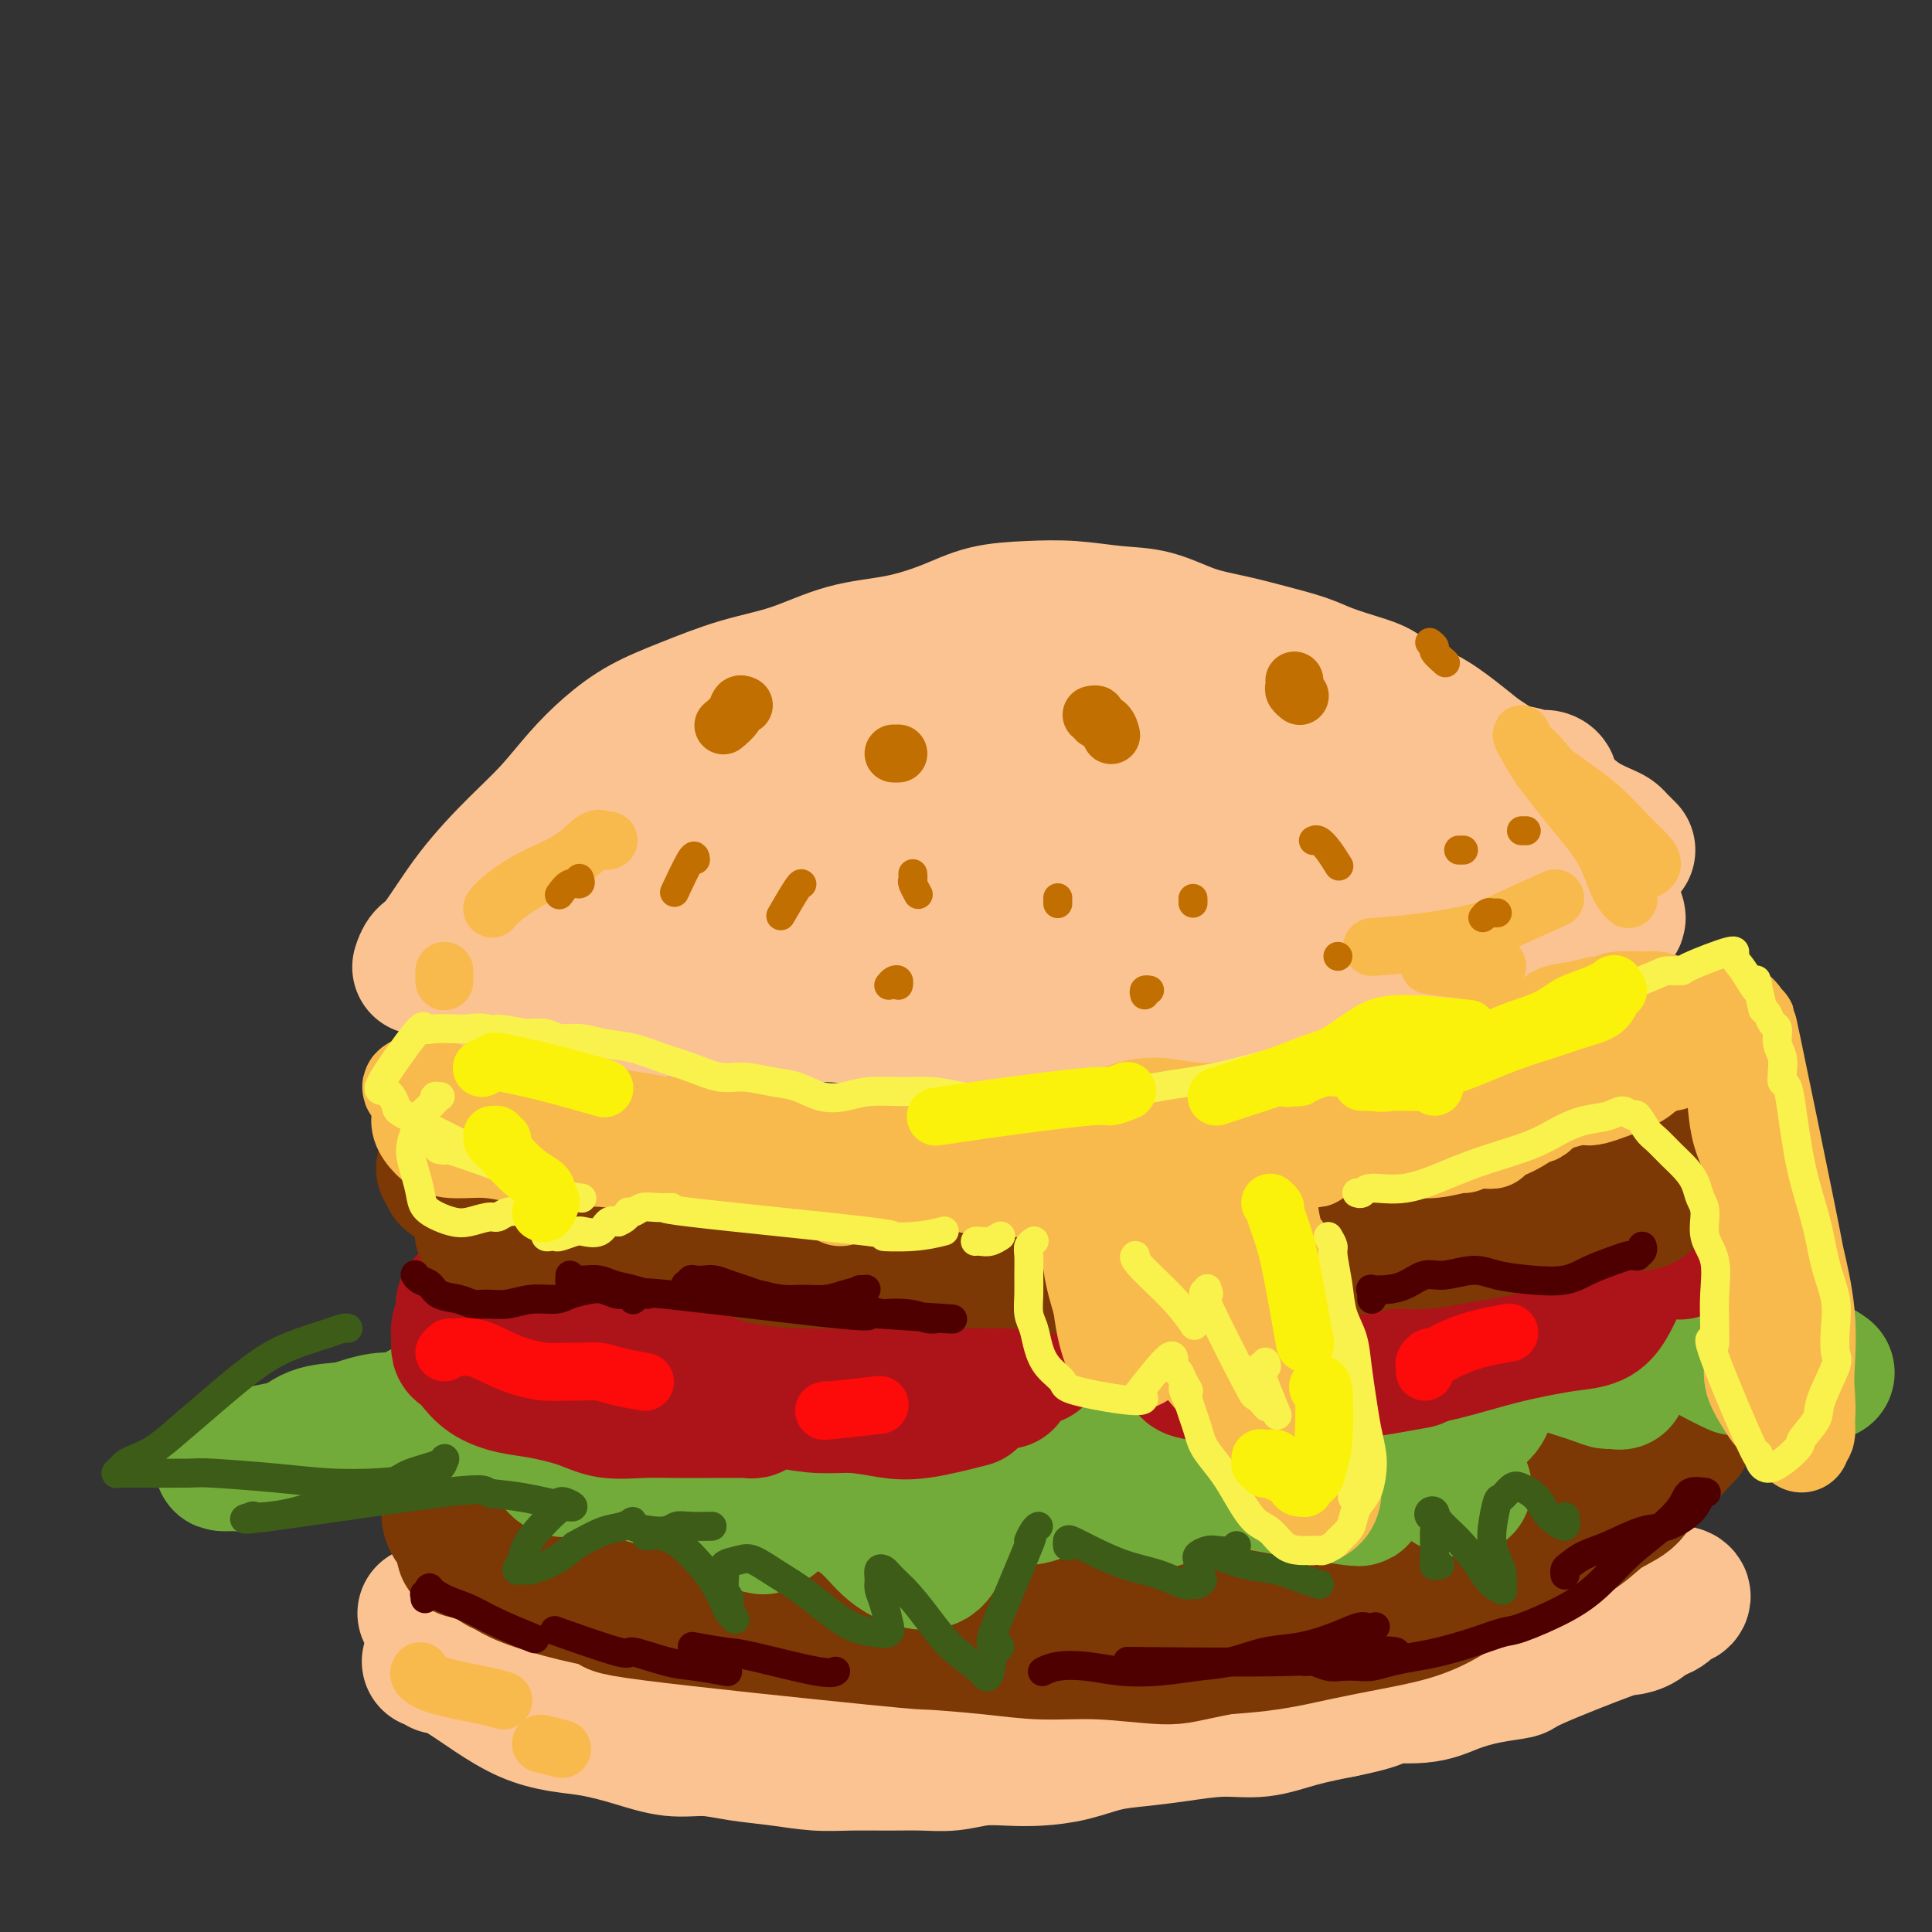<svg viewBox='0 0 400 400' version='1.1' xmlns='http://www.w3.org/2000/svg' xmlns:xlink='http://www.w3.org/1999/xlink'><rect x="0" y="0" width="400" height="400" fill="#333333" stroke="none"/><g fill='none' stroke='rgb(251,212,212)' stroke-width='28' stroke-linecap='round' stroke-linejoin='round'><path d='M105,196c0.536,-0.004 1.071,-0.008 1,0c-0.071,0.008 -0.749,0.026 -1,0c-0.251,-0.026 -0.077,-0.098 0,0c0.077,0.098 0.055,0.365 0,0c-0.055,-0.365 -0.145,-1.363 0,-3c0.145,-1.637 0.524,-3.914 2,-6c1.476,-2.086 4.047,-3.981 6,-6c1.953,-2.019 3.286,-4.160 5,-6c1.714,-1.840 3.809,-3.377 6,-5c2.191,-1.623 4.480,-3.331 7,-5c2.520,-1.669 5.272,-3.300 8,-5c2.728,-1.700 5.431,-3.470 8,-5c2.569,-1.530 5.005,-2.820 8,-4c2.995,-1.180 6.551,-2.248 10,-3c3.449,-0.752 6.792,-1.186 10,-2c3.208,-0.814 6.281,-2.008 9,-3c2.719,-0.992 5.083,-1.780 8,-2c2.917,-0.220 6.387,0.130 9,0c2.613,-0.130 4.369,-0.741 7,-1c2.631,-0.259 6.137,-0.167 9,0c2.863,0.167 5.081,0.410 7,1c1.919,0.590 3.537,1.529 6,2c2.463,0.471 5.770,0.476 9,1c3.230,0.524 6.384,1.568 9,3c2.616,1.432 4.695,3.252 7,5c2.305,1.748 4.838,3.424 7,5c2.162,1.576 3.955,3.052 6,4c2.045,0.948 4.342,1.367 7,2c2.658,0.633 5.677,1.478 8,2c2.323,0.522 3.949,0.721 5,1c1.051,0.279 1.525,0.640 2,1'/><path d='M290,167c5.706,1.965 8.970,3.878 11,5c2.030,1.122 2.824,1.453 4,2c1.176,0.547 2.732,1.310 4,2c1.268,0.690 2.247,1.309 3,2c0.753,0.691 1.280,1.455 2,2c0.720,0.545 1.634,0.870 2,1c0.366,0.130 0.183,0.065 0,0'/></g>
<g fill='none' stroke='rgb(252,195,146)' stroke-width='28' stroke-linecap='round' stroke-linejoin='round'><path d='M87,200c-0.063,0.198 -0.126,0.396 0,0c0.126,-0.396 0.440,-1.387 1,-2c0.560,-0.613 1.366,-0.847 3,-3c1.634,-2.153 4.098,-6.224 7,-10c2.902,-3.776 6.244,-7.259 9,-10c2.756,-2.741 4.928,-4.742 7,-7c2.072,-2.258 4.044,-4.772 6,-7c1.956,-2.228 3.894,-4.170 6,-6c2.106,-1.830 4.379,-3.548 7,-5c2.621,-1.452 5.589,-2.639 9,-4c3.411,-1.361 7.264,-2.895 11,-4c3.736,-1.105 7.356,-1.781 11,-3c3.644,-1.219 7.311,-2.982 11,-4c3.689,-1.018 7.400,-1.293 11,-2c3.600,-0.707 7.090,-1.846 10,-3c2.910,-1.154 5.241,-2.322 8,-3c2.759,-0.678 5.947,-0.866 9,-1c3.053,-0.134 5.973,-0.216 9,0c3.027,0.216 6.162,0.729 9,1c2.838,0.271 5.378,0.299 8,1c2.622,0.701 5.326,2.074 8,3c2.674,0.926 5.320,1.403 8,2c2.680,0.597 5.396,1.314 8,2c2.604,0.686 5.098,1.343 7,2c1.902,0.657 3.213,1.315 5,2c1.787,0.685 4.049,1.397 6,2c1.951,0.603 3.592,1.098 5,2c1.408,0.902 2.584,2.211 4,3c1.416,0.789 3.074,1.059 5,2c1.926,0.941 4.122,2.555 6,4c1.878,1.445 3.439,2.723 5,4'/><path d='M306,156c4.374,2.842 5.309,3.448 6,4c0.691,0.552 1.136,1.050 2,2c0.864,0.950 2.145,2.352 3,3c0.855,0.648 1.283,0.541 2,1c0.717,0.459 1.724,1.482 2,2c0.276,0.518 -0.178,0.530 0,1c0.178,0.470 0.989,1.397 1,2c0.011,0.603 -0.779,0.881 -1,1c-0.221,0.119 0.127,0.077 0,0c-0.127,-0.077 -0.729,-0.190 -1,0c-0.271,0.190 -0.212,0.683 -1,1c-0.788,0.317 -2.422,0.459 -4,1c-1.578,0.541 -3.100,1.481 -5,2c-1.900,0.519 -4.177,0.617 -7,1c-2.823,0.383 -6.190,1.049 -9,2c-2.810,0.951 -5.061,2.185 -8,3c-2.939,0.815 -6.564,1.211 -10,2c-3.436,0.789 -6.683,1.970 -10,3c-3.317,1.030 -6.705,1.909 -10,3c-3.295,1.091 -6.498,2.395 -10,3c-3.502,0.605 -7.302,0.509 -11,1c-3.698,0.491 -7.294,1.567 -11,2c-3.706,0.433 -7.521,0.224 -11,0c-3.479,-0.224 -6.623,-0.463 -10,0c-3.377,0.463 -6.987,1.627 -10,2c-3.013,0.373 -5.428,-0.044 -8,0c-2.572,0.044 -5.300,0.548 -8,1c-2.700,0.452 -5.373,0.853 -8,1c-2.627,0.147 -5.207,0.040 -8,0c-2.793,-0.040 -5.798,-0.011 -9,0c-3.202,0.011 -6.601,0.006 -10,0'/><path d='M142,200c-17.693,1.070 -9.926,0.244 -9,0c0.926,-0.244 -4.989,0.092 -9,0c-4.011,-0.092 -6.118,-0.614 -9,-1c-2.882,-0.386 -6.538,-0.636 -9,-1c-2.462,-0.364 -3.728,-0.843 -6,-1c-2.272,-0.157 -5.550,0.008 -7,0c-1.450,-0.008 -1.074,-0.189 -1,0c0.074,0.189 -0.155,0.748 0,1c0.155,0.252 0.695,0.197 1,0c0.305,-0.197 0.377,-0.536 1,-1c0.623,-0.464 1.798,-1.052 3,-1c1.202,0.052 2.430,0.744 5,1c2.570,0.256 6.481,0.075 11,0c4.519,-0.075 9.645,-0.044 16,-1c6.355,-0.956 13.939,-2.900 21,-5c7.061,-2.100 13.601,-4.356 21,-6c7.399,-1.644 15.659,-2.674 23,-4c7.341,-1.326 13.764,-2.946 21,-4c7.236,-1.054 15.287,-1.542 23,-2c7.713,-0.458 15.090,-0.887 22,-1c6.910,-0.113 13.353,0.090 19,0c5.647,-0.090 10.498,-0.472 15,-1c4.502,-0.528 8.654,-1.203 12,-2c3.346,-0.797 5.886,-1.715 8,-3c2.114,-1.285 3.802,-2.936 5,-4c1.198,-1.064 1.907,-1.542 2,-2c0.093,-0.458 -0.429,-0.896 -1,-1c-0.571,-0.104 -1.192,0.126 -2,0c-0.808,-0.126 -1.802,-0.607 -4,-1c-2.198,-0.393 -5.599,-0.696 -9,-1'/><path d='M305,159c-7.767,-0.942 -19.185,-1.798 -25,-2c-5.815,-0.202 -6.028,0.249 -11,0c-4.972,-0.249 -14.704,-1.197 -23,-2c-8.296,-0.803 -15.158,-1.461 -22,-2c-6.842,-0.539 -13.664,-0.960 -19,-2c-5.336,-1.040 -9.185,-2.699 -17,-1c-7.815,1.699 -19.597,6.756 -26,9c-6.403,2.244 -7.426,1.674 -9,2c-1.574,0.326 -3.698,1.546 -5,2c-1.302,0.454 -1.780,0.142 -2,0c-0.220,-0.142 -0.180,-0.113 0,0c0.180,0.113 0.501,0.309 1,0c0.499,-0.309 1.175,-1.124 2,-2c0.825,-0.876 1.799,-1.813 4,-3c2.201,-1.187 5.630,-2.623 11,-4c5.370,-1.377 12.683,-2.694 21,-4c8.317,-1.306 17.639,-2.602 26,-3c8.361,-0.398 15.762,0.103 22,0c6.238,-0.103 11.313,-0.810 15,-1c3.687,-0.190 5.987,0.136 7,0c1.013,-0.136 0.739,-0.735 0,-1c-0.739,-0.265 -1.943,-0.198 -4,0c-2.057,0.198 -4.966,0.526 -9,1c-4.034,0.474 -9.193,1.093 -16,3c-6.807,1.907 -15.262,5.102 -24,8c-8.738,2.898 -17.758,5.501 -26,8c-8.242,2.499 -15.706,4.896 -23,7c-7.294,2.104 -14.419,3.914 -20,6c-5.581,2.086 -9.618,4.446 -13,6c-3.382,1.554 -6.109,2.301 -8,3c-1.891,0.699 -2.945,1.349 -4,2'/><path d='M108,189c-18.544,6.281 -5.904,1.983 -1,0c4.904,-1.983 2.072,-1.651 1,-2c-1.072,-0.349 -0.383,-1.381 0,-2c0.383,-0.619 0.459,-0.827 3,-3c2.541,-2.173 7.546,-6.311 10,-8c2.454,-1.689 2.357,-0.930 3,-1c0.643,-0.070 2.025,-0.971 5,-2c2.975,-1.029 7.544,-2.187 12,-3c4.456,-0.813 8.800,-1.282 14,-2c5.200,-0.718 11.254,-1.685 18,-3c6.746,-1.315 14.182,-2.978 20,-4c5.818,-1.022 10.018,-1.403 14,-2c3.982,-0.597 7.744,-1.412 12,-2c4.256,-0.588 9.004,-0.951 13,-1c3.996,-0.049 7.240,0.216 11,0c3.760,-0.216 8.034,-0.912 12,-1c3.966,-0.088 7.622,0.434 11,1c3.378,0.566 6.476,1.178 10,2c3.524,0.822 7.474,1.854 10,3c2.526,1.146 3.627,2.406 5,3c1.373,0.594 3.017,0.522 4,1c0.983,0.478 1.304,1.506 2,2c0.696,0.494 1.768,0.453 3,1c1.232,0.547 2.626,1.680 4,2c1.374,0.320 2.729,-0.174 4,0c1.271,0.174 2.458,1.016 4,2c1.542,0.984 3.438,2.112 5,3c1.562,0.888 2.790,1.537 4,2c1.210,0.463 2.403,0.740 3,1c0.597,0.260 0.599,0.503 1,1c0.401,0.497 1.200,1.249 2,2'/><path d='M327,179c8.018,3.918 2.564,2.213 1,2c-1.564,-0.213 0.762,1.065 2,2c1.238,0.935 1.386,1.528 2,2c0.614,0.472 1.693,0.823 2,1c0.307,0.177 -0.157,0.180 0,1c0.157,0.820 0.936,2.457 1,3c0.064,0.543 -0.587,-0.006 -1,0c-0.413,0.006 -0.588,0.569 -1,1c-0.412,0.431 -1.060,0.731 -2,1c-0.940,0.269 -2.172,0.509 -4,1c-1.828,0.491 -4.252,1.235 -6,2c-1.748,0.765 -2.821,1.552 -5,2c-2.179,0.448 -5.465,0.558 -8,1c-2.535,0.442 -4.320,1.218 -7,2c-2.680,0.782 -6.255,1.570 -9,2c-2.745,0.430 -4.659,0.501 -7,1c-2.341,0.499 -5.109,1.425 -8,2c-2.891,0.575 -5.906,0.798 -9,1c-3.094,0.202 -6.268,0.384 -10,1c-3.732,0.616 -8.023,1.667 -12,2c-3.977,0.333 -7.640,-0.053 -12,0c-4.360,0.053 -9.418,0.545 -14,1c-4.582,0.455 -8.690,0.873 -13,1c-4.310,0.127 -8.823,-0.035 -13,0c-4.177,0.035 -8.017,0.269 -12,0c-3.983,-0.269 -8.109,-1.039 -12,-1c-3.891,0.039 -7.548,0.887 -11,1c-3.452,0.113 -6.699,-0.508 -10,-1c-3.301,-0.492 -6.658,-0.855 -10,-1c-3.342,-0.145 -6.671,-0.073 -10,0'/><path d='M129,209c-13.724,-0.265 -9.034,0.073 -9,0c0.034,-0.073 -4.589,-0.556 -8,-1c-3.411,-0.444 -5.611,-0.850 -8,-1c-2.389,-0.150 -4.968,-0.043 -6,0c-1.032,0.043 -0.516,0.021 0,0'/><path d='M302,155c0.408,-0.141 0.817,-0.282 1,0c0.183,0.282 0.142,0.988 0,1c-0.142,0.012 -0.384,-0.671 1,0c1.384,0.671 4.394,2.694 7,4c2.606,1.306 4.806,1.894 7,3c2.194,1.106 4.381,2.730 6,4c1.619,1.270 2.671,2.185 4,3c1.329,0.815 2.934,1.528 4,2c1.066,0.472 1.592,0.701 2,1c0.408,0.299 0.697,0.668 1,1c0.303,0.332 0.620,0.628 1,1c0.380,0.372 0.823,0.821 1,1c0.177,0.179 0.089,0.090 0,0'/><path d='M89,344c-0.082,-0.009 -0.165,-0.018 0,0c0.165,0.018 0.576,0.062 1,0c0.424,-0.062 0.859,-0.229 1,0c0.141,0.229 -0.012,0.856 0,1c0.012,0.144 0.188,-0.193 1,0c0.812,0.193 2.258,0.916 4,2c1.742,1.084 3.779,2.531 6,4c2.221,1.469 4.626,2.962 7,4c2.374,1.038 4.716,1.622 7,2c2.284,0.378 4.509,0.549 7,1c2.491,0.451 5.247,1.181 8,2c2.753,0.819 5.501,1.726 8,2c2.499,0.274 4.749,-0.084 7,0c2.251,0.084 4.505,0.611 7,1c2.495,0.389 5.233,0.640 8,1c2.767,0.360 5.565,0.830 8,1c2.435,0.170 4.509,0.042 7,0c2.491,-0.042 5.400,0.003 8,0c2.600,-0.003 4.892,-0.053 7,0c2.108,0.053 4.032,0.208 6,0c1.968,-0.208 3.981,-0.781 6,-1c2.019,-0.219 4.046,-0.086 6,0c1.954,0.086 3.835,0.126 6,0c2.165,-0.126 4.614,-0.416 7,-1c2.386,-0.584 4.708,-1.461 7,-2c2.292,-0.539 4.553,-0.739 7,-1c2.447,-0.261 5.081,-0.584 8,-1c2.919,-0.416 6.123,-0.926 9,-1c2.877,-0.074 5.429,0.288 8,0c2.571,-0.288 5.163,-1.225 8,-2c2.837,-0.775 5.918,-1.387 9,-2'/><path d='M278,354c11.163,-2.251 7.570,-2.880 8,-3c0.430,-0.120 4.883,0.267 8,0c3.117,-0.267 4.899,-1.190 7,-2c2.101,-0.810 4.522,-1.509 7,-2c2.478,-0.491 5.013,-0.774 6,-1c0.987,-0.226 0.425,-0.394 4,-2c3.575,-1.606 11.285,-4.650 15,-6c3.715,-1.350 3.434,-1.006 4,-1c0.566,0.006 1.979,-0.327 3,-1c1.021,-0.673 1.648,-1.687 2,-2c0.352,-0.313 0.427,0.075 1,0c0.573,-0.075 1.645,-0.612 2,-1c0.355,-0.388 -0.006,-0.627 0,-1c0.006,-0.373 0.381,-0.882 1,-1c0.619,-0.118 1.483,0.153 2,0c0.517,-0.153 0.687,-0.729 0,-1c-0.687,-0.271 -2.232,-0.235 -3,0c-0.768,0.235 -0.760,0.671 -2,1c-1.240,0.329 -3.728,0.553 -6,1c-2.272,0.447 -4.330,1.117 -7,2c-2.670,0.883 -5.953,1.980 -10,3c-4.047,1.020 -8.857,1.964 -14,3c-5.143,1.036 -10.619,2.166 -16,3c-5.381,0.834 -10.666,1.373 -15,2c-4.334,0.627 -7.719,1.343 -11,2c-3.281,0.657 -6.460,1.254 -10,2c-3.540,0.746 -7.440,1.642 -11,2c-3.560,0.358 -6.780,0.179 -10,0'/><path d='M233,351c-19.313,3.348 -10.095,1.717 -9,1c1.095,-0.717 -5.932,-0.519 -9,-1c-3.068,-0.481 -2.177,-1.639 -10,-2c-7.823,-0.361 -24.359,0.077 -31,0c-6.641,-0.077 -3.387,-0.669 -4,-1c-0.613,-0.331 -5.094,-0.402 -10,-1c-4.906,-0.598 -10.238,-1.722 -14,-2c-3.762,-0.278 -5.953,0.290 -9,0c-3.047,-0.290 -6.951,-1.439 -10,-2c-3.049,-0.561 -5.244,-0.534 -8,-1c-2.756,-0.466 -6.072,-1.425 -8,-2c-1.928,-0.575 -2.466,-0.767 -4,-1c-1.534,-0.233 -4.062,-0.507 -6,-1c-1.938,-0.493 -3.286,-1.204 -5,-2c-1.714,-0.796 -3.796,-1.677 -5,-2c-1.204,-0.323 -1.531,-0.087 -2,0c-0.469,0.087 -1.080,0.027 -1,0c0.080,-0.027 0.852,-0.019 1,0c0.148,0.019 -0.328,0.051 0,0c0.328,-0.051 1.460,-0.183 2,0c0.540,0.183 0.487,0.681 1,1c0.513,0.319 1.593,0.458 3,1c1.407,0.542 3.142,1.488 5,2c1.858,0.512 3.838,0.591 6,1c2.162,0.409 4.505,1.148 7,2c2.495,0.852 5.143,1.816 11,3c5.857,1.184 14.923,2.588 20,3c5.077,0.412 6.165,-0.168 9,0c2.835,0.168 7.418,1.084 12,2'/><path d='M165,349c8.288,0.986 8.509,0.951 10,1c1.491,0.049 4.254,0.183 8,0c3.746,-0.183 8.475,-0.684 10,-1c1.525,-0.316 -0.155,-0.447 7,0c7.155,0.447 23.147,1.473 30,2c6.853,0.527 4.569,0.556 5,0c0.431,-0.556 3.576,-1.697 8,-2c4.424,-0.303 10.125,0.231 14,0c3.875,-0.231 5.922,-1.227 7,-2c1.078,-0.773 1.185,-1.321 3,-2c1.815,-0.679 5.337,-1.488 8,-2c2.663,-0.512 4.466,-0.728 7,-1c2.534,-0.272 5.797,-0.599 8,-1c2.203,-0.401 3.345,-0.876 5,-1c1.655,-0.124 3.823,0.104 6,0c2.177,-0.104 4.361,-0.538 6,-1c1.639,-0.462 2.731,-0.951 5,-1c2.269,-0.049 5.714,0.341 8,0c2.286,-0.341 3.411,-1.412 5,-2c1.589,-0.588 3.641,-0.694 5,-1c1.359,-0.306 2.024,-0.814 3,-1c0.976,-0.186 2.262,-0.050 3,0c0.738,0.050 0.930,0.013 1,0c0.070,-0.013 0.020,-0.004 0,0c-0.020,0.004 -0.010,0.002 0,0'/></g>
<g fill='none' stroke='rgb(124,56,5)' stroke-width='28' stroke-linecap='round' stroke-linejoin='round'><path d='M98,321c-0.002,-0.000 -0.003,-0.000 0,0c0.003,0.000 0.011,0.001 0,0c-0.011,-0.001 -0.040,-0.005 0,0c0.040,0.005 0.148,0.020 0,0c-0.148,-0.020 -0.551,-0.075 -1,0c-0.449,0.075 -0.943,0.280 -1,0c-0.057,-0.280 0.323,-1.046 0,-2c-0.323,-0.954 -1.351,-2.098 -2,-3c-0.649,-0.902 -0.921,-1.562 -1,-2c-0.079,-0.438 0.035,-0.653 0,-1c-0.035,-0.347 -0.217,-0.825 0,-1c0.217,-0.175 0.835,-0.047 1,0c0.165,0.047 -0.121,0.013 0,0c0.121,-0.013 0.650,-0.003 1,0c0.350,0.003 0.521,0.001 1,0c0.479,-0.001 1.264,-0.000 2,0c0.736,0.000 1.421,0.000 2,0c0.579,-0.000 1.052,-0.000 2,0c0.948,0.000 2.370,-0.000 4,0c1.630,0.000 3.467,0.000 5,0c1.533,-0.000 2.763,-0.001 4,0c1.237,0.001 2.482,0.003 4,0c1.518,-0.003 3.309,-0.011 5,0c1.691,0.011 3.282,0.043 5,0c1.718,-0.043 3.564,-0.159 6,0c2.436,0.159 5.463,0.593 8,1c2.537,0.407 4.586,0.789 7,1c2.414,0.211 5.193,0.253 8,0c2.807,-0.253 5.640,-0.799 8,-1c2.360,-0.201 4.246,-0.057 6,0c1.754,0.057 3.377,0.029 5,0'/><path d='M177,313c14.013,0.064 7.044,0.224 6,0c-1.044,-0.224 3.836,-0.833 7,-1c3.164,-0.167 4.610,0.109 7,0c2.390,-0.109 5.723,-0.604 7,-1c1.277,-0.396 0.498,-0.694 7,-1c6.502,-0.306 20.286,-0.622 26,-1c5.714,-0.378 3.359,-0.819 4,-1c0.641,-0.181 4.276,-0.104 7,0c2.724,0.104 4.535,0.234 7,0c2.465,-0.234 5.583,-0.834 8,-1c2.417,-0.166 4.133,0.100 5,0c0.867,-0.100 0.886,-0.566 2,-1c1.114,-0.434 3.325,-0.837 5,-1c1.675,-0.163 2.815,-0.085 4,0c1.185,0.085 2.415,0.177 4,0c1.585,-0.177 3.523,-0.622 5,-1c1.477,-0.378 2.492,-0.689 4,-1c1.508,-0.311 3.509,-0.622 5,-1c1.491,-0.378 2.474,-0.823 3,-1c0.526,-0.177 0.597,-0.086 1,0c0.403,0.086 1.139,0.167 2,0c0.861,-0.167 1.847,-0.584 3,-1c1.153,-0.416 2.472,-0.833 3,-1c0.528,-0.167 0.264,-0.083 0,0'/><path d='M321,298c-0.071,-0.423 -0.142,-0.845 0,-1c0.142,-0.155 0.498,-0.041 1,0c0.502,0.041 1.150,0.011 1,0c-0.150,-0.011 -1.098,-0.003 0,0c1.098,0.003 4.240,0.001 7,0c2.760,-0.001 5.137,-0.000 7,0c1.863,0.000 3.214,0.000 5,0c1.786,-0.000 4.009,-0.001 5,0c0.991,0.001 0.750,0.004 1,0c0.250,-0.004 0.992,-0.016 1,0c0.008,0.016 -0.719,0.059 -1,0c-0.281,-0.059 -0.116,-0.220 0,0c0.116,0.220 0.183,0.821 0,1c-0.183,0.179 -0.615,-0.065 -1,0c-0.385,0.065 -0.723,0.439 -1,1c-0.277,0.561 -0.494,1.308 -1,2c-0.506,0.692 -1.300,1.328 -2,2c-0.700,0.672 -1.307,1.379 -2,2c-0.693,0.621 -1.472,1.156 -2,2c-0.528,0.844 -0.805,1.997 -2,3c-1.195,1.003 -3.308,1.856 -5,3c-1.692,1.144 -2.965,2.578 -5,4c-2.035,1.422 -4.834,2.832 -7,4c-2.166,1.168 -3.699,2.095 -6,3c-2.301,0.905 -5.371,1.789 -8,3c-2.629,1.211 -4.818,2.748 -7,4c-2.182,1.252 -4.358,2.220 -7,3c-2.642,0.780 -5.749,1.374 -9,2c-3.251,0.626 -6.644,1.284 -10,2c-3.356,0.716 -6.673,1.490 -10,2c-3.327,0.510 -6.663,0.755 -10,1'/><path d='M253,341c-8.123,1.600 -8.932,2.099 -12,2c-3.068,-0.099 -8.395,-0.796 -13,-1c-4.605,-0.204 -8.490,0.086 -12,0c-3.510,-0.086 -6.647,-0.547 -11,-1c-4.353,-0.453 -9.923,-0.897 -12,-1c-2.077,-0.103 -0.660,0.135 -12,-1c-11.340,-1.135 -35.437,-3.642 -46,-5c-10.563,-1.358 -7.593,-1.568 -8,-2c-0.407,-0.432 -4.189,-1.086 -8,-2c-3.811,-0.914 -7.649,-2.087 -10,-3c-2.351,-0.913 -3.215,-1.566 -4,-2c-0.785,-0.434 -1.492,-0.650 -2,-1c-0.508,-0.350 -0.818,-0.836 -1,-1c-0.182,-0.164 -0.238,-0.007 0,0c0.238,0.007 0.769,-0.136 1,0c0.231,0.136 0.161,0.551 1,1c0.839,0.449 2.586,0.931 4,1c1.414,0.069 2.493,-0.276 5,0c2.507,0.276 6.440,1.171 11,2c4.560,0.829 9.746,1.590 13,2c3.254,0.410 4.575,0.467 9,1c4.425,0.533 11.952,1.541 23,2c11.048,0.459 25.616,0.370 32,0c6.384,-0.370 4.584,-1.022 10,-2c5.416,-0.978 18.050,-2.283 24,-3c5.950,-0.717 5.217,-0.847 8,-2c2.783,-1.153 9.081,-3.329 15,-5c5.919,-1.671 11.460,-2.835 17,-4'/><path d='M275,316c13.733,-2.933 11.067,-2.267 10,-2c-1.067,0.267 -0.533,0.133 0,0'/><path d='M270,316c0.100,0.016 0.200,0.032 0,0c-0.200,-0.032 -0.698,-0.111 0,0c0.698,0.111 2.594,0.412 5,0c2.406,-0.412 5.323,-1.538 9,-2c3.677,-0.462 8.115,-0.259 13,-1c4.885,-0.741 10.218,-2.427 16,-4c5.782,-1.573 12.014,-3.035 17,-4c4.986,-0.965 8.725,-1.433 11,-2c2.275,-0.567 3.085,-1.231 4,-2c0.915,-0.769 1.935,-1.642 2,-2c0.065,-0.358 -0.827,-0.202 -2,0c-1.173,0.202 -2.629,0.451 -4,1c-1.371,0.549 -2.659,1.399 -4,2c-1.341,0.601 -2.737,0.951 -4,2c-1.263,1.049 -2.395,2.795 -3,4c-0.605,1.205 -0.683,1.868 -2,3c-1.317,1.132 -3.873,2.732 -6,4c-2.127,1.268 -3.825,2.203 -6,3c-2.175,0.797 -4.827,1.457 -7,2c-2.173,0.543 -3.867,0.969 -6,1c-2.133,0.031 -4.706,-0.332 -7,0c-2.294,0.332 -4.310,1.359 -9,2c-4.690,0.641 -12.054,0.898 -15,1c-2.946,0.102 -1.473,0.051 0,0'/></g>
<g fill='none' stroke='rgb(115,171,58)' stroke-width='28' stroke-linecap='round' stroke-linejoin='round'><path d='M87,292c0.407,-0.095 0.815,-0.190 1,0c0.185,0.190 0.148,0.665 0,1c-0.148,0.335 -0.408,0.528 -1,1c-0.592,0.472 -1.515,1.222 -3,2c-1.485,0.778 -3.530,1.584 -6,2c-2.470,0.416 -5.363,0.441 -8,1c-2.637,0.559 -5.017,1.653 -7,2c-1.983,0.347 -3.568,-0.054 -5,0c-1.432,0.054 -2.713,0.561 -4,1c-1.287,0.439 -2.582,0.810 -3,1c-0.418,0.190 0.041,0.198 0,0c-0.041,-0.198 -0.584,-0.602 0,-1c0.584,-0.398 2.293,-0.789 4,-1c1.707,-0.211 3.411,-0.243 5,-1c1.589,-0.757 3.063,-2.239 5,-3c1.937,-0.761 4.337,-0.800 6,-1c1.663,-0.200 2.589,-0.562 4,-1c1.411,-0.438 3.305,-0.953 5,-1c1.695,-0.047 3.189,0.373 5,0c1.811,-0.373 3.939,-1.540 6,-2c2.061,-0.460 4.056,-0.214 6,0c1.944,0.214 3.839,0.397 5,0c1.161,-0.397 1.589,-1.372 2,-2c0.411,-0.628 0.807,-0.908 1,-1c0.193,-0.092 0.184,0.005 0,0c-0.184,-0.005 -0.544,-0.111 -1,0c-0.456,0.111 -1.009,0.439 -2,1c-0.991,0.561 -2.420,1.357 -4,2c-1.580,0.643 -3.310,1.135 -6,2c-2.690,0.865 -6.340,2.104 -10,3c-3.660,0.896 -7.330,1.448 -11,2'/><path d='M71,299c-7.008,1.801 -8.028,1.804 -10,2c-1.972,0.196 -4.896,0.584 -7,1c-2.104,0.416 -3.386,0.860 -4,1c-0.614,0.140 -0.559,-0.025 -2,0c-1.441,0.025 -4.378,0.239 1,-1c5.378,-1.239 19.072,-3.931 25,-5c5.928,-1.069 4.089,-0.514 6,-1c1.911,-0.486 7.573,-2.011 12,-3c4.427,-0.989 7.619,-1.441 12,-3c4.381,-1.559 9.952,-4.223 13,-6c3.048,-1.777 3.572,-2.666 4,-3c0.428,-0.334 0.760,-0.112 1,0c0.240,0.112 0.389,0.116 0,1c-0.389,0.884 -1.317,2.650 -2,4c-0.683,1.350 -1.122,2.284 -2,4c-0.878,1.716 -2.194,4.213 -3,6c-0.806,1.787 -1.101,2.864 -1,4c0.101,1.136 0.599,2.331 1,3c0.401,0.669 0.705,0.810 1,1c0.295,0.190 0.580,0.427 2,0c1.420,-0.427 3.973,-1.520 5,-2c1.027,-0.480 0.528,-0.347 1,-1c0.472,-0.653 1.916,-2.092 3,-3c1.084,-0.908 1.810,-1.285 2,-2c0.190,-0.715 -0.155,-1.769 0,-2c0.155,-0.231 0.811,0.361 1,1c0.189,0.639 -0.089,1.325 0,2c0.089,0.675 0.544,1.337 1,2'/><path d='M131,299c0.207,1.266 -0.276,2.930 0,4c0.276,1.070 1.311,1.544 2,2c0.689,0.456 1.031,0.892 2,1c0.969,0.108 2.563,-0.112 3,0c0.437,0.112 -0.285,0.556 2,-1c2.285,-1.556 7.577,-5.111 10,-6c2.423,-0.889 1.977,0.887 2,2c0.023,1.113 0.513,1.562 1,4c0.487,2.438 0.969,6.865 2,9c1.031,2.135 2.609,1.979 3,2c0.391,0.021 -0.406,0.220 0,0c0.406,-0.220 2.017,-0.861 3,-2c0.983,-1.139 1.340,-2.778 2,-4c0.660,-1.222 1.622,-2.026 2,-3c0.378,-0.974 0.172,-2.119 0,-3c-0.172,-0.881 -0.311,-1.500 0,-2c0.311,-0.500 1.073,-0.882 1,-1c-0.073,-0.118 -0.980,0.029 -1,0c-0.020,-0.029 0.847,-0.235 1,0c0.153,0.235 -0.407,0.912 0,2c0.407,1.088 1.781,2.586 3,4c1.219,1.414 2.284,2.745 4,4c1.716,1.255 4.084,2.433 6,4c1.916,1.567 3.379,3.523 5,5c1.621,1.477 3.398,2.475 5,3c1.602,0.525 3.029,0.579 4,0c0.971,-0.579 1.485,-1.789 2,-3'/><path d='M195,320c1.043,-1.076 0.652,-2.267 0,-4c-0.652,-1.733 -1.565,-4.008 -2,-6c-0.435,-1.992 -0.394,-3.702 -1,-5c-0.606,-1.298 -1.861,-2.185 -3,-3c-1.139,-0.815 -2.163,-1.557 -3,-2c-0.837,-0.443 -1.489,-0.588 -2,-1c-0.511,-0.412 -0.883,-1.091 0,-1c0.883,0.091 3.019,0.954 5,2c1.981,1.046 3.806,2.277 6,3c2.194,0.723 4.757,0.939 7,2c2.243,1.061 4.165,2.966 6,4c1.835,1.034 3.584,1.197 5,1c1.416,-0.197 2.499,-0.752 3,-1c0.501,-0.248 0.421,-0.188 0,-1c-0.421,-0.812 -1.184,-2.495 -2,-4c-0.816,-1.505 -1.687,-2.831 -3,-4c-1.313,-1.169 -3.069,-2.180 -4,-3c-0.931,-0.820 -1.035,-1.448 -1,-2c0.035,-0.552 0.211,-1.026 0,-1c-0.211,0.026 -0.809,0.554 0,1c0.809,0.446 3.026,0.811 5,2c1.974,1.189 3.705,3.203 6,5c2.295,1.797 5.155,3.375 8,5c2.845,1.625 5.674,3.295 8,4c2.326,0.705 4.148,0.446 6,0c1.852,-0.446 3.734,-1.078 5,-2c1.266,-0.922 1.918,-2.133 2,-3c0.082,-0.867 -0.405,-1.391 -1,-2c-0.595,-0.609 -1.297,-1.305 -2,-2'/><path d='M243,302c-0.493,-1.254 -1.225,-0.889 -2,-1c-0.775,-0.111 -1.593,-0.699 -2,-1c-0.407,-0.301 -0.402,-0.314 0,0c0.402,0.314 1.200,0.954 2,1c0.800,0.046 1.600,-0.502 2,0c0.400,0.502 0.398,2.054 8,4c7.602,1.946 22.807,4.288 28,5c5.193,0.712 0.376,-0.204 -1,-1c-1.376,-0.796 0.691,-1.472 -1,-3c-1.691,-1.528 -7.140,-3.908 -9,-5c-1.860,-1.092 -0.131,-0.897 0,-1c0.131,-0.103 -1.335,-0.505 -2,-1c-0.665,-0.495 -0.529,-1.082 0,-1c0.529,0.082 1.452,0.835 2,1c0.548,0.165 0.721,-0.256 2,0c1.279,0.256 3.662,1.190 6,2c2.338,0.810 4.630,1.495 7,2c2.370,0.505 4.817,0.829 7,1c2.183,0.171 4.101,0.190 6,1c1.899,0.810 3.781,2.410 5,3c1.219,0.590 1.777,0.168 2,0c0.223,-0.168 0.112,-0.084 0,0'/><path d='M306,293c0.025,-0.021 0.049,-0.043 0,0c-0.049,0.043 -0.173,0.149 0,0c0.173,-0.149 0.643,-0.553 1,-1c0.357,-0.447 0.603,-0.936 1,-2c0.397,-1.064 0.947,-2.705 1,-4c0.053,-1.295 -0.391,-2.246 -1,-3c-0.609,-0.754 -1.384,-1.311 -2,-2c-0.616,-0.689 -1.074,-1.510 -2,-2c-0.926,-0.490 -2.321,-0.650 -4,-1c-1.679,-0.350 -3.641,-0.892 -5,-1c-1.359,-0.108 -2.113,0.217 -3,0c-0.887,-0.217 -1.906,-0.975 -2,-1c-0.094,-0.025 0.738,0.683 2,1c1.262,0.317 2.953,0.243 4,0c1.047,-0.243 1.450,-0.654 5,0c3.550,0.654 10.246,2.373 16,4c5.754,1.627 10.568,3.163 13,4c2.432,0.837 2.484,0.975 3,1c0.516,0.025 1.495,-0.062 2,0c0.505,0.062 0.534,0.272 0,0c-0.534,-0.272 -1.633,-1.025 -3,-2c-1.367,-0.975 -3.004,-2.170 -5,-3c-1.996,-0.830 -4.353,-1.295 -6,-2c-1.647,-0.705 -2.585,-1.650 -3,-2c-0.415,-0.350 -0.307,-0.104 0,0c0.307,0.104 0.813,0.066 2,0c1.187,-0.066 3.053,-0.162 5,0c1.947,0.162 3.973,0.581 6,1'/><path d='M331,278c2.876,0.150 3.568,0.025 5,0c1.432,-0.025 3.606,0.050 5,0c1.394,-0.050 2.009,-0.224 2,0c-0.009,0.224 -0.643,0.846 -2,0c-1.357,-0.846 -3.438,-3.160 -4,-4c-0.562,-0.840 0.397,-0.205 1,0c0.603,0.205 0.852,-0.018 2,0c1.148,0.018 3.194,0.278 5,1c1.806,0.722 3.371,1.905 5,3c1.629,1.095 3.323,2.103 5,3c1.677,0.897 3.336,1.685 4,2c0.664,0.315 0.332,0.158 0,0'/><path d='M359,275c0.118,0.101 0.235,0.203 0,0c-0.235,-0.203 -0.823,-0.709 0,0c0.823,0.709 3.056,2.633 6,4c2.944,1.367 6.600,2.176 9,3c2.400,0.824 3.543,1.664 4,2c0.457,0.336 0.229,0.168 0,0'/><path d='M370,275c-0.286,0.179 -0.571,0.357 -1,0c-0.429,-0.357 -1.000,-1.250 -2,0c-1.000,1.250 -2.429,4.643 -3,6c-0.571,1.357 -0.286,0.679 0,0'/></g>
<g fill='none' stroke='rgb(173,20,25)' stroke-width='28' stroke-linecap='round' stroke-linejoin='round'><path d='M97,270c-0.414,-0.066 -0.829,-0.131 -1,0c-0.171,0.131 -0.099,0.459 0,1c0.099,0.541 0.225,1.296 0,2c-0.225,0.704 -0.801,1.356 -1,2c-0.199,0.644 -0.022,1.278 0,2c0.022,0.722 -0.113,1.531 0,2c0.113,0.469 0.473,0.597 1,1c0.527,0.403 1.221,1.080 2,2c0.779,0.920 1.644,2.082 3,3c1.356,0.918 3.204,1.591 5,2c1.796,0.409 3.542,0.555 6,1c2.458,0.445 5.628,1.191 8,2c2.372,0.809 3.945,1.681 6,2c2.055,0.319 4.592,0.085 7,0c2.408,-0.085 4.687,-0.022 7,0c2.313,0.022 4.659,0.002 7,0c2.341,-0.002 4.676,0.014 6,0c1.324,-0.014 1.638,-0.056 2,0c0.362,0.056 0.772,0.212 1,0c0.228,-0.212 0.275,-0.792 0,-1c-0.275,-0.208 -0.870,-0.044 -1,0c-0.130,0.044 0.206,-0.034 0,0c-0.206,0.034 -0.955,0.178 -2,0c-1.045,-0.178 -2.386,-0.680 -4,-1c-1.614,-0.320 -3.500,-0.460 -6,-1c-2.500,-0.540 -5.613,-1.481 -8,-2c-2.387,-0.519 -4.049,-0.617 -6,-1c-1.951,-0.383 -4.193,-1.051 -6,-2c-1.807,-0.949 -3.179,-2.179 -5,-3c-1.821,-0.821 -4.092,-1.235 -6,-2c-1.908,-0.765 -3.454,-1.883 -5,-3'/><path d='M107,276c-4.932,-2.185 -6.261,-2.648 -7,-3c-0.739,-0.352 -0.887,-0.592 -1,-1c-0.113,-0.408 -0.190,-0.984 0,-1c0.190,-0.016 0.647,0.530 1,1c0.353,0.470 0.602,0.866 2,1c1.398,0.134 3.945,0.005 5,0c1.055,-0.005 0.617,0.113 5,1c4.383,0.887 13.588,2.543 17,3c3.412,0.457 1.033,-0.284 4,0c2.967,0.284 11.280,1.591 15,2c3.720,0.409 2.848,-0.082 7,0c4.152,0.082 13.329,0.738 17,1c3.671,0.262 1.835,0.131 0,0'/><path d='M142,281c0.014,0.011 0.028,0.023 0,0c-0.028,-0.023 -0.099,-0.080 0,0c0.099,0.080 0.369,0.299 2,1c1.631,0.701 4.622,1.886 7,3c2.378,1.114 4.144,2.158 6,3c1.856,0.842 3.803,1.481 6,2c2.197,0.519 4.643,0.916 7,1c2.357,0.084 4.626,-0.146 7,0c2.374,0.146 4.853,0.668 7,1c2.147,0.332 3.963,0.474 7,0c3.037,-0.474 7.296,-1.564 9,-2c1.704,-0.436 0.852,-0.218 0,0'/><path d='M187,284c0.035,-0.034 0.071,-0.069 0,0c-0.071,0.069 -0.248,0.240 0,0c0.248,-0.240 0.922,-0.892 1,-1c0.078,-0.108 -0.439,0.328 0,0c0.439,-0.328 1.835,-1.419 3,-2c1.165,-0.581 2.099,-0.653 4,-1c1.901,-0.347 4.767,-0.969 7,-1c2.233,-0.031 3.832,0.530 6,1c2.168,0.470 4.905,0.849 6,1c1.095,0.151 0.547,0.076 0,0'/><path d='M206,286c-0.222,0.000 -0.444,0.000 0,0c0.444,0.000 1.556,0.000 2,0c0.444,0.000 0.222,0.000 0,0'/><path d='M250,281c-0.022,0.000 -0.043,0.000 0,0c0.043,-0.000 0.151,-0.001 0,0c-0.151,0.001 -0.561,0.004 -1,0c-0.439,-0.004 -0.906,-0.016 -1,0c-0.094,0.016 0.185,0.060 0,0c-0.185,-0.060 -0.835,-0.223 -1,0c-0.165,0.223 0.153,0.833 0,1c-0.153,0.167 -0.779,-0.108 -1,0c-0.221,0.108 -0.039,0.600 0,1c0.039,0.400 -0.066,0.708 1,1c1.066,0.292 3.303,0.568 6,1c2.697,0.432 5.852,1.019 9,1c3.148,-0.019 6.287,-0.644 9,-1c2.713,-0.356 5.000,-0.442 9,-1c4.000,-0.558 9.714,-1.588 12,-2c2.286,-0.412 1.143,-0.206 0,0'/><path d='M267,281c0.456,0.452 0.911,0.903 1,1c0.089,0.097 -0.190,-0.161 0,0c0.190,0.161 0.848,0.741 2,1c1.152,0.259 2.800,0.196 6,0c3.200,-0.196 7.954,-0.525 12,-1c4.046,-0.475 7.384,-1.096 11,-2c3.616,-0.904 7.510,-2.092 11,-3c3.490,-0.908 6.575,-1.536 9,-2c2.425,-0.464 4.191,-0.762 6,-1c1.809,-0.238 3.660,-0.414 5,-1c1.340,-0.586 2.168,-1.581 3,-3c0.832,-1.419 1.666,-3.263 2,-4c0.334,-0.737 0.167,-0.369 0,0'/><path d='M254,275c-0.164,-0.022 -0.329,-0.045 0,0c0.329,0.045 1.151,0.157 1,0c-0.151,-0.157 -1.275,-0.585 0,-1c1.275,-0.415 4.950,-0.818 8,-1c3.050,-0.182 5.476,-0.143 8,0c2.524,0.143 5.147,0.389 8,0c2.853,-0.389 5.936,-1.412 9,-2c3.064,-0.588 6.110,-0.742 9,-1c2.890,-0.258 5.623,-0.621 8,-1c2.377,-0.379 4.396,-0.773 7,-1c2.604,-0.227 5.791,-0.285 8,-1c2.209,-0.715 3.440,-2.087 5,-3c1.560,-0.913 3.449,-1.369 5,-2c1.551,-0.631 2.764,-1.439 4,-2c1.236,-0.561 2.496,-0.875 3,-1c0.504,-0.125 0.252,-0.063 0,0'/><path d='M337,254c0.323,-0.028 0.646,-0.056 1,0c0.354,0.056 0.739,0.197 1,0c0.261,-0.197 0.399,-0.731 1,-1c0.601,-0.269 1.666,-0.273 3,0c1.334,0.273 2.936,0.822 4,1c1.064,0.178 1.588,-0.017 2,0c0.412,0.017 0.711,0.245 1,0c0.289,-0.245 0.567,-0.962 1,-1c0.433,-0.038 1.019,0.603 1,1c-0.019,0.397 -0.644,0.550 -1,1c-0.356,0.450 -0.442,1.198 -1,2c-0.558,0.802 -1.588,1.658 -2,2c-0.412,0.342 -0.206,0.171 0,0'/></g>
<g fill='none' stroke='rgb(124,56,5)' stroke-width='28' stroke-linecap='round' stroke-linejoin='round'><path d='M92,242c-0.130,-0.088 -0.259,-0.176 0,0c0.259,0.176 0.907,0.617 1,1c0.093,0.383 -0.367,0.708 0,1c0.367,0.292 1.562,0.551 3,1c1.438,0.449 3.121,1.087 5,2c1.879,0.913 3.955,2.100 6,3c2.045,0.900 4.059,1.511 6,2c1.941,0.489 3.807,0.855 6,1c2.193,0.145 4.712,0.067 7,0c2.288,-0.067 4.346,-0.124 7,0c2.654,0.124 5.904,0.428 9,0c3.096,-0.428 6.037,-1.589 9,-2c2.963,-0.411 5.948,-0.072 9,0c3.052,0.072 6.170,-0.121 9,0c2.830,0.121 5.370,0.557 8,1c2.630,0.443 5.349,0.892 8,1c2.651,0.108 5.235,-0.126 8,0c2.765,0.126 5.711,0.613 8,1c2.289,0.387 3.920,0.674 6,1c2.080,0.326 4.609,0.690 7,1c2.391,0.310 4.643,0.566 7,1c2.357,0.434 4.817,1.046 7,1c2.183,-0.046 4.088,-0.749 6,-1c1.912,-0.251 3.832,-0.049 6,0c2.168,0.049 4.584,-0.053 7,0c2.416,0.053 4.833,0.263 7,0c2.167,-0.263 4.086,-0.998 6,-1c1.914,-0.002 3.823,0.730 6,1c2.177,0.270 4.622,0.077 7,0c2.378,-0.077 4.689,-0.039 7,0'/><path d='M280,257c9.222,-0.151 6.278,-0.030 6,0c-0.278,0.030 2.110,-0.031 4,0c1.890,0.031 3.282,0.156 5,0c1.718,-0.156 3.761,-0.591 6,-1c2.239,-0.409 4.673,-0.793 6,-1c1.327,-0.207 1.548,-0.238 5,-1c3.452,-0.762 10.137,-2.256 13,-3c2.863,-0.744 1.906,-0.739 3,-1c1.094,-0.261 4.241,-0.788 6,-1c1.759,-0.212 2.131,-0.109 3,0c0.869,0.109 2.236,0.222 3,0c0.764,-0.222 0.927,-0.780 1,-1c0.073,-0.220 0.057,-0.101 0,0c-0.057,0.101 -0.154,0.186 0,0c0.154,-0.186 0.560,-0.642 1,-1c0.440,-0.358 0.916,-0.618 1,-1c0.084,-0.382 -0.222,-0.887 0,-1c0.222,-0.113 0.974,0.165 1,0c0.026,-0.165 -0.672,-0.774 -1,-1c-0.328,-0.226 -0.286,-0.068 -1,0c-0.714,0.068 -2.183,0.048 -3,0c-0.817,-0.048 -0.983,-0.123 -2,0c-1.017,0.123 -2.886,0.445 -5,1c-2.114,0.555 -4.474,1.345 -7,2c-2.526,0.655 -5.219,1.176 -8,2c-2.781,0.824 -5.652,1.950 -9,3c-3.348,1.050 -7.174,2.025 -11,3'/><path d='M297,255c-13.024,2.635 -22.083,4.224 -27,5c-4.917,0.776 -5.692,0.740 -10,1c-4.308,0.260 -12.150,0.818 -18,1c-5.850,0.182 -9.708,-0.011 -14,0c-4.292,0.011 -9.019,0.227 -11,0c-1.981,-0.227 -1.216,-0.895 -11,-1c-9.784,-0.105 -30.116,0.354 -40,0c-9.884,-0.354 -9.320,-1.522 -9,-2c0.320,-0.478 0.394,-0.267 -8,-1c-8.394,-0.733 -25.258,-2.410 -32,-3c-6.742,-0.590 -3.363,-0.093 -4,0c-0.637,0.093 -5.289,-0.220 -8,0c-2.711,0.220 -3.481,0.971 -4,1c-0.519,0.029 -0.786,-0.666 -1,-1c-0.214,-0.334 -0.374,-0.307 0,0c0.374,0.307 1.284,0.895 2,1c0.716,0.105 1.240,-0.274 2,0c0.760,0.274 1.758,1.199 5,1c3.242,-0.199 8.730,-1.523 11,-2c2.270,-0.477 1.323,-0.106 3,0c1.677,0.106 5.979,-0.051 10,0c4.021,0.051 7.763,0.312 12,0c4.237,-0.312 8.971,-1.197 13,-2c4.029,-0.803 7.354,-1.524 11,-2c3.646,-0.476 7.613,-0.707 11,-1c3.387,-0.293 6.193,-0.646 9,-1'/><path d='M189,249c16.495,-1.188 13.732,-0.658 15,-1c1.268,-0.342 6.567,-1.556 9,-2c2.433,-0.444 2.001,-0.119 4,0c1.999,0.119 6.430,0.032 10,0c3.570,-0.032 6.278,-0.009 8,0c1.722,0.009 2.458,0.003 9,0c6.542,-0.003 18.891,-0.004 24,0c5.109,0.004 2.977,0.011 3,0c0.023,-0.011 2.201,-0.042 4,0c1.799,0.042 3.220,0.155 6,0c2.780,-0.155 6.921,-0.578 9,-1c2.079,-0.422 2.098,-0.845 5,-1c2.902,-0.155 8.686,-0.044 11,0c2.314,0.044 1.157,0.022 0,0'/><path d='M304,253c-0.077,0.090 -0.154,0.180 0,0c0.154,-0.180 0.538,-0.628 1,-1c0.462,-0.372 1.000,-0.666 2,-1c1.000,-0.334 2.461,-0.708 5,-1c2.539,-0.292 6.154,-0.501 9,-1c2.846,-0.499 4.922,-1.289 7,-2c2.078,-0.711 4.157,-1.343 6,-2c1.843,-0.657 3.450,-1.341 5,-2c1.550,-0.659 3.044,-1.295 4,-2c0.956,-0.705 1.373,-1.479 2,-2c0.627,-0.521 1.465,-0.788 2,-1c0.535,-0.212 0.768,-0.369 1,-1c0.232,-0.631 0.462,-1.737 1,-2c0.538,-0.263 1.384,0.318 2,0c0.616,-0.318 1.003,-1.534 1,-2c-0.003,-0.466 -0.396,-0.181 0,0c0.396,0.181 1.582,0.259 2,0c0.418,-0.259 0.067,-0.855 0,-1c-0.067,-0.145 0.149,0.160 0,0c-0.149,-0.160 -0.665,-0.787 -1,-1c-0.335,-0.213 -0.490,-0.014 -1,0c-0.510,0.014 -1.374,-0.158 -3,0c-1.626,0.158 -4.012,0.647 -6,1c-1.988,0.353 -3.576,0.570 -6,1c-2.424,0.430 -5.683,1.075 -9,2c-3.317,0.925 -6.693,2.132 -10,3c-3.307,0.868 -6.546,1.398 -10,2c-3.454,0.602 -7.122,1.275 -11,2c-3.878,0.725 -7.967,1.503 -12,2c-4.033,0.497 -8.009,0.713 -12,1c-3.991,0.287 -7.995,0.643 -12,1'/><path d='M261,246c-15.720,2.270 -11.020,0.447 -12,0c-0.980,-0.447 -7.640,0.484 -12,1c-4.360,0.516 -6.418,0.618 -10,1c-3.582,0.382 -8.686,1.044 -11,1c-2.314,-0.044 -1.838,-0.792 -10,0c-8.162,0.792 -24.960,3.125 -32,4c-7.040,0.875 -4.320,0.291 -5,0c-0.680,-0.291 -4.760,-0.288 -5,0c-0.240,0.288 3.358,0.861 -4,0c-7.358,-0.861 -25.673,-3.155 -34,-4c-8.327,-0.845 -6.665,-0.241 -6,0c0.665,0.241 0.332,0.121 0,0'/></g>
<g fill='none' stroke='rgb(248,186,77)' stroke-width='20' stroke-linecap='round' stroke-linejoin='round'><path d='M87,231c-0.011,0.041 -0.022,0.082 0,0c0.022,-0.082 0.076,-0.285 0,0c-0.076,0.285 -0.281,1.060 0,2c0.281,0.940 1.050,2.046 2,3c0.950,0.954 2.081,1.756 4,2c1.919,0.244 4.627,-0.070 7,0c2.373,0.070 4.411,0.526 7,1c2.589,0.474 5.728,0.968 9,1c3.272,0.032 6.677,-0.397 10,0c3.323,0.397 6.565,1.619 10,2c3.435,0.381 7.063,-0.080 10,0c2.937,0.080 5.183,0.702 7,1c1.817,0.298 3.205,0.271 4,0c0.795,-0.271 0.996,-0.785 1,-1c0.004,-0.215 -0.190,-0.129 -1,0c-0.810,0.129 -2.236,0.302 -4,0c-1.764,-0.302 -3.865,-1.078 -7,-2c-3.135,-0.922 -7.304,-1.989 -11,-3c-3.696,-1.011 -6.920,-1.967 -11,-3c-4.080,-1.033 -9.018,-2.144 -13,-3c-3.982,-0.856 -7.009,-1.456 -10,-2c-2.991,-0.544 -5.946,-1.032 -8,-2c-2.054,-0.968 -3.208,-2.418 -4,-3c-0.792,-0.582 -1.222,-0.297 -2,0c-0.778,0.297 -1.905,0.607 -2,1c-0.095,0.393 0.841,0.868 2,1c1.159,0.132 2.540,-0.078 4,0c1.460,0.078 3.000,0.444 5,1c2.000,0.556 4.462,1.304 7,2c2.538,0.696 5.154,1.342 8,2c2.846,0.658 5.923,1.329 9,2'/><path d='M120,233c8.151,1.710 11.029,1.986 16,2c4.971,0.014 12.034,-0.234 17,0c4.966,0.234 7.836,0.949 10,1c2.164,0.051 3.621,-0.563 11,0c7.379,0.563 20.680,2.304 26,3c5.320,0.696 2.660,0.348 0,0'/><path d='M174,248c0.010,-0.303 0.019,-0.605 0,-1c-0.019,-0.395 -0.068,-0.881 0,-1c0.068,-0.119 0.251,0.130 1,0c0.749,-0.130 2.064,-0.638 4,-1c1.936,-0.362 4.493,-0.578 7,-1c2.507,-0.422 4.965,-1.052 8,-1c3.035,0.052 6.647,0.784 10,1c3.353,0.216 6.446,-0.086 9,0c2.554,0.086 4.567,0.558 6,1c1.433,0.442 2.286,0.852 3,1c0.714,0.148 1.290,0.034 1,0c-0.290,-0.034 -1.447,0.014 -3,0c-1.553,-0.014 -3.501,-0.088 -6,0c-2.499,0.088 -5.549,0.340 -9,0c-3.451,-0.340 -7.304,-1.272 -11,-2c-3.696,-0.728 -7.237,-1.253 -10,-2c-2.763,-0.747 -4.750,-1.718 -6,-2c-1.250,-0.282 -1.763,0.123 -2,0c-0.237,-0.123 -0.197,-0.776 1,-1c1.197,-0.224 3.551,-0.019 6,0c2.449,0.019 4.994,-0.146 8,0c3.006,0.146 6.472,0.604 10,1c3.528,0.396 7.118,0.730 10,1c2.882,0.270 5.056,0.474 7,1c1.944,0.526 3.658,1.373 5,2c1.342,0.627 2.313,1.036 3,2c0.687,0.964 1.091,2.485 1,4c-0.091,1.515 -0.678,3.023 -1,5c-0.322,1.977 -0.378,4.422 0,7c0.378,2.578 1.189,5.289 2,8'/><path d='M228,270c0.584,5.107 1.543,7.874 2,9c0.457,1.126 0.413,0.610 1,1c0.587,0.390 1.805,1.684 3,2c1.195,0.316 2.366,-0.347 3,-1c0.634,-0.653 0.730,-1.294 2,-3c1.270,-1.706 3.713,-4.475 5,-5c1.287,-0.525 1.417,1.194 1,2c-0.417,0.806 -1.382,0.699 1,4c2.382,3.301 8.112,10.009 11,13c2.888,2.991 2.935,2.266 3,2c0.065,-0.266 0.147,-0.072 1,0c0.853,0.072 2.478,0.022 3,0c0.522,-0.022 -0.060,-0.016 0,1c0.060,1.016 0.761,3.042 1,4c0.239,0.958 0.016,0.846 0,2c-0.016,1.154 0.174,3.573 1,6c0.826,2.427 2.289,4.863 3,6c0.711,1.137 0.670,0.975 1,1c0.330,0.025 1.031,0.235 2,0c0.969,-0.235 2.205,-0.917 3,-2c0.795,-1.083 1.149,-2.569 1,-4c-0.149,-1.431 -0.802,-2.808 -1,-5c-0.198,-2.192 0.060,-5.201 0,-8c-0.060,-2.799 -0.439,-5.389 -1,-8c-0.561,-2.611 -1.305,-5.241 -2,-8c-0.695,-2.759 -1.341,-5.645 -2,-8c-0.659,-2.355 -1.329,-4.177 -2,-6'/><path d='M268,265c-1.718,-6.172 -2.514,-6.602 -3,-7c-0.486,-0.398 -0.663,-0.764 -1,-2c-0.337,-1.236 -0.836,-3.342 -1,-5c-0.164,-1.658 0.005,-2.869 0,-4c-0.005,-1.131 -0.184,-2.183 0,-3c0.184,-0.817 0.731,-1.398 1,-2c0.269,-0.602 0.262,-1.224 1,-2c0.738,-0.776 2.223,-1.704 3,-2c0.777,-0.296 0.847,0.041 1,0c0.153,-0.041 0.388,-0.460 1,0c0.612,0.460 1.599,1.797 2,2c0.401,0.203 0.215,-0.730 0,-1c-0.215,-0.270 -0.458,0.124 0,0c0.458,-0.124 1.619,-0.766 2,-1c0.381,-0.234 -0.017,-0.062 1,0c1.017,0.062 3.449,0.013 6,0c2.551,-0.013 5.219,0.011 7,0c1.781,-0.011 2.673,-0.058 4,0c1.327,0.058 3.088,0.222 5,0c1.912,-0.222 3.977,-0.828 5,-1c1.023,-0.172 1.006,0.092 1,0c-0.006,-0.092 -0.002,-0.540 0,-1c0.002,-0.460 0.000,-0.931 0,-1c-0.000,-0.069 -0.000,0.266 0,0c0.000,-0.266 0.000,-1.133 0,-2'/><path d='M303,233c0.628,-0.719 -0.804,-0.017 -2,0c-1.196,0.017 -2.158,-0.651 -4,-1c-1.842,-0.349 -4.565,-0.379 -8,0c-3.435,0.379 -7.583,1.166 -10,2c-2.417,0.834 -3.103,1.716 -10,4c-6.897,2.284 -20.004,5.968 -25,8c-4.996,2.032 -1.881,2.410 -2,2c-0.119,-0.410 -3.473,-1.607 -3,0c0.473,1.607 4.772,6.017 7,9c2.228,2.983 2.386,4.540 4,6c1.614,1.460 4.684,2.823 7,4c2.316,1.177 3.879,2.167 5,3c1.121,0.833 1.800,1.508 2,2c0.200,0.492 -0.081,0.799 0,1c0.081,0.201 0.522,0.295 0,0c-0.522,-0.295 -2.008,-0.980 -3,-2c-0.992,-1.020 -1.490,-2.376 -2,-3c-0.510,-0.624 -1.032,-0.516 -2,-2c-0.968,-1.484 -2.382,-4.558 -4,-7c-1.618,-2.442 -3.439,-4.251 -5,-6c-1.561,-1.749 -2.863,-3.438 -4,-5c-1.137,-1.562 -2.109,-2.996 -3,-4c-0.891,-1.004 -1.701,-1.578 -2,-2c-0.299,-0.422 -0.085,-0.692 0,-1c0.085,-0.308 0.043,-0.654 0,-1'/><path d='M239,240c-3.890,-4.907 -1.116,-1.174 0,0c1.116,1.174 0.575,-0.211 1,-1c0.425,-0.789 1.817,-0.982 3,-1c1.183,-0.018 2.157,0.140 5,0c2.843,-0.140 7.554,-0.578 9,-1c1.446,-0.422 -0.372,-0.828 9,-1c9.372,-0.172 29.933,-0.109 38,0c8.067,0.109 3.640,0.264 3,0c-0.640,-0.264 2.507,-0.947 5,-2c2.493,-1.053 4.331,-2.478 5,-3c0.669,-0.522 0.170,-0.143 0,0c-0.170,0.143 -0.010,0.051 0,0c0.010,-0.051 -0.130,-0.060 0,0c0.130,0.060 0.528,0.191 1,0c0.472,-0.191 1.016,-0.702 1,-1c-0.016,-0.298 -0.593,-0.383 1,-1c1.593,-0.617 5.355,-1.767 7,-2c1.645,-0.233 1.174,0.449 3,0c1.826,-0.449 5.949,-2.029 8,-3c2.051,-0.971 2.028,-1.332 3,-2c0.972,-0.668 2.937,-1.643 4,-2c1.063,-0.357 1.224,-0.096 1,0c-0.224,0.096 -0.833,0.026 -1,0c-0.167,-0.026 0.109,-0.007 0,0c-0.109,0.007 -0.603,0.002 -1,0c-0.397,-0.002 -0.699,-0.001 -1,0'/><path d='M343,220c5.476,-2.351 1.164,-0.227 0,0c-1.164,0.227 0.818,-1.442 2,-2c1.182,-0.558 1.563,-0.006 2,0c0.437,0.006 0.929,-0.534 3,0c2.071,0.534 5.720,2.144 7,3c1.280,0.856 0.192,0.959 0,1c-0.192,0.041 0.510,0.021 1,0c0.490,-0.021 0.766,-0.043 1,2c0.234,2.043 0.427,6.149 1,9c0.573,2.851 1.526,4.446 2,6c0.474,1.554 0.468,3.068 1,5c0.532,1.932 1.603,4.284 2,6c0.397,1.716 0.120,2.797 0,5c-0.120,2.203 -0.084,5.527 0,7c0.084,1.473 0.215,1.097 0,3c-0.215,1.903 -0.777,6.087 -1,8c-0.223,1.913 -0.107,1.554 0,2c0.107,0.446 0.204,1.698 0,3c-0.204,1.302 -0.710,2.656 -1,4c-0.290,1.344 -0.365,2.680 0,4c0.365,1.320 1.169,2.623 2,4c0.831,1.377 1.691,2.826 3,4c1.309,1.174 3.069,2.071 4,3c0.931,0.929 1.033,1.888 1,2c-0.033,0.112 -0.201,-0.624 0,-1c0.201,-0.376 0.772,-0.393 1,-1c0.228,-0.607 0.114,-1.803 0,-3'/><path d='M374,294c0.318,-1.652 0.113,-4.282 0,-6c-0.113,-1.718 -0.133,-2.525 0,-5c0.133,-2.475 0.418,-6.618 0,-11c-0.418,-4.382 -1.540,-9.001 -2,-11c-0.460,-1.999 -0.259,-1.376 -2,-10c-1.741,-8.624 -5.423,-26.493 -7,-34c-1.577,-7.507 -1.050,-4.651 -1,-4c0.050,0.651 -0.378,-0.901 -1,-2c-0.622,-1.099 -1.437,-1.744 -2,-2c-0.563,-0.256 -0.874,-0.121 -1,0c-0.126,0.121 -0.068,0.229 0,0c0.068,-0.229 0.146,-0.794 0,-1c-0.146,-0.206 -0.516,-0.054 -1,0c-0.484,0.054 -1.083,0.011 -2,0c-0.917,-0.011 -2.153,0.012 -3,0c-0.847,-0.012 -1.306,-0.057 -2,0c-0.694,0.057 -1.625,0.215 -3,0c-1.375,-0.215 -3.196,-0.805 -4,-1c-0.804,-0.195 -0.591,0.003 -2,0c-1.409,-0.003 -4.439,-0.207 -6,0c-1.561,0.207 -1.651,0.825 -2,1c-0.349,0.175 -0.957,-0.093 -2,0c-1.043,0.093 -2.522,0.546 -4,1'/><path d='M327,209c-5.479,0.479 -5.175,1.177 -6,2c-0.825,0.823 -2.778,1.773 -4,2c-1.222,0.227 -1.712,-0.268 -3,0c-1.288,0.268 -3.372,1.300 -5,2c-1.628,0.700 -2.800,1.069 -7,3c-4.200,1.931 -11.430,5.424 -17,7c-5.570,1.576 -9.481,1.234 -15,2c-5.519,0.766 -12.647,2.639 -18,3c-5.353,0.361 -8.932,-0.790 -12,-1c-3.068,-0.210 -5.624,0.521 -7,1c-1.376,0.479 -1.572,0.705 -3,1c-1.428,0.295 -4.088,0.657 -6,1c-1.912,0.343 -3.076,0.666 -5,1c-1.924,0.334 -4.607,0.678 -7,1c-2.393,0.322 -4.495,0.621 -8,1c-3.505,0.379 -8.412,0.837 -11,1c-2.588,0.163 -2.855,0.030 -5,0c-2.145,-0.030 -6.166,0.042 -8,0c-1.834,-0.042 -1.481,-0.197 -2,0c-0.519,0.197 -1.909,0.745 -5,1c-3.091,0.255 -7.883,0.216 -10,0c-2.117,-0.216 -1.558,-0.608 -1,-1'/><path d='M162,236c-4.891,0.049 -1.619,0.171 -2,0c-0.381,-0.171 -4.414,-0.635 -6,-1c-1.586,-0.365 -0.724,-0.633 -2,-1c-1.276,-0.367 -4.691,-0.835 -6,-1c-1.309,-0.165 -0.514,-0.027 -2,0c-1.486,0.027 -5.254,-0.056 -6,0c-0.746,0.056 1.529,0.250 -6,-1c-7.529,-1.250 -24.864,-3.943 -32,-5c-7.136,-1.057 -4.075,-0.477 -4,0c0.075,0.477 -2.836,0.851 -4,1c-1.164,0.149 -0.582,0.075 0,0'/></g>
<g fill='none' stroke='rgb(61,92,24)' stroke-width='6' stroke-linecap='round' stroke-linejoin='round'><path d='M72,275c-0.016,-0.005 -0.031,-0.010 0,0c0.031,0.010 0.110,0.035 0,0c-0.110,-0.035 -0.407,-0.132 -1,0c-0.593,0.132 -1.480,0.492 -3,1c-1.520,0.508 -3.673,1.165 -6,2c-2.327,0.835 -4.829,1.849 -8,4c-3.171,2.151 -7.010,5.441 -10,8c-2.990,2.559 -5.131,4.389 -7,6c-1.869,1.611 -3.466,3.005 -5,4c-1.534,0.995 -3.004,1.591 -4,2c-0.996,0.409 -1.518,0.631 -2,1c-0.482,0.369 -0.925,0.883 -1,1c-0.075,0.117 0.218,-0.165 0,0c-0.218,0.165 -0.945,0.776 -1,1c-0.055,0.224 0.563,0.060 1,0c0.437,-0.060 0.692,-0.017 1,0c0.308,0.017 0.669,0.007 1,0c0.331,-0.007 0.632,-0.012 3,0c2.368,0.012 6.801,0.042 9,0c2.199,-0.042 2.162,-0.157 5,0c2.838,0.157 8.550,0.587 13,1c4.450,0.413 7.637,0.810 11,1c3.363,0.190 6.903,0.172 10,0c3.097,-0.172 5.752,-0.499 8,-1c2.248,-0.501 4.091,-1.176 5,-2c0.909,-0.824 0.884,-1.795 1,-2c0.116,-0.205 0.371,0.357 -1,1c-1.371,0.643 -4.369,1.365 -6,2c-1.631,0.635 -1.895,1.181 -4,2c-2.105,0.819 -6.053,1.909 -10,3'/><path d='M71,310c-5.050,1.549 -7.673,2.420 -10,3c-2.327,0.580 -4.356,0.869 -6,1c-1.644,0.131 -2.904,0.105 -3,0c-0.096,-0.105 0.971,-0.290 0,0c-0.971,0.290 -3.981,1.053 4,0c7.981,-1.053 26.951,-3.922 36,-5c9.049,-1.078 8.176,-0.366 9,0c0.824,0.366 3.345,0.384 7,1c3.655,0.616 8.444,1.829 10,2c1.556,0.171 -0.120,-0.699 -1,-1c-0.880,-0.301 -0.962,-0.034 -1,0c-0.038,0.034 -0.031,-0.164 0,0c0.031,0.164 0.087,0.690 0,1c-0.087,0.310 -0.315,0.402 -1,1c-0.685,0.598 -1.827,1.701 -3,3c-1.173,1.299 -2.378,2.794 -3,4c-0.622,1.206 -0.663,2.122 -1,3c-0.337,0.878 -0.972,1.719 -1,2c-0.028,0.281 0.549,0.003 1,0c0.451,-0.003 0.775,0.268 2,0c1.225,-0.268 3.350,-1.077 5,-2c1.650,-0.923 2.825,-1.962 4,-3'/><path d='M119,320c2.547,-1.411 4.415,-2.440 6,-3c1.585,-0.560 2.885,-0.651 4,-1c1.115,-0.349 2.043,-0.955 2,-1c-0.043,-0.045 -1.058,0.471 0,1c1.058,0.529 4.190,1.070 6,1c1.810,-0.070 2.300,-0.751 3,-1c0.700,-0.249 1.612,-0.067 3,0c1.388,0.067 3.254,0.019 4,0c0.746,-0.019 0.373,-0.010 0,0'/><path d='M134,318c-0.018,0.003 -0.035,0.005 0,0c0.035,-0.005 0.123,-0.018 0,0c-0.123,0.018 -0.458,0.065 0,0c0.458,-0.065 1.709,-0.243 3,0c1.291,0.243 2.622,0.905 4,2c1.378,1.095 2.804,2.622 4,4c1.196,1.378 2.164,2.605 3,4c0.836,1.395 1.540,2.956 2,4c0.460,1.044 0.674,1.570 1,2c0.326,0.430 0.763,0.765 1,1c0.237,0.235 0.274,0.369 0,0c-0.274,-0.369 -0.861,-1.240 -1,-2c-0.139,-0.760 0.168,-1.408 0,-2c-0.168,-0.592 -0.812,-1.128 -1,-2c-0.188,-0.872 0.080,-2.081 0,-3c-0.080,-0.919 -0.507,-1.547 0,-2c0.507,-0.453 1.947,-0.731 3,-1c1.053,-0.269 1.720,-0.527 3,0c1.280,0.527 3.173,1.841 5,3c1.827,1.159 3.586,2.163 6,4c2.414,1.837 5.481,4.508 8,6c2.519,1.492 4.489,1.805 6,2c1.511,0.195 2.563,0.271 3,0c0.437,-0.271 0.260,-0.889 0,-2c-0.260,-1.111 -0.602,-2.715 -1,-4c-0.398,-1.285 -0.851,-2.252 -1,-3c-0.149,-0.748 0.007,-1.278 0,-2c-0.007,-0.722 -0.177,-1.637 0,-2c0.177,-0.363 0.702,-0.175 1,0c0.298,0.175 0.371,0.336 1,1c0.629,0.664 1.815,1.832 3,3'/><path d='M187,329c1.676,1.670 3.366,3.846 5,6c1.634,2.154 3.211,4.285 5,6c1.789,1.715 3.790,3.015 5,4c1.210,0.985 1.629,1.656 2,2c0.371,0.344 0.695,0.361 1,-1c0.305,-1.361 0.592,-4.099 1,-5c0.408,-0.901 0.938,0.034 1,0c0.062,-0.034 -0.345,-1.039 -1,-1c-0.655,0.039 -1.559,1.121 0,-3c1.559,-4.121 5.581,-13.444 7,-17c1.419,-3.556 0.236,-1.345 0,-1c-0.236,0.345 0.475,-1.176 1,-2c0.525,-0.824 0.864,-0.950 1,-1c0.136,-0.050 0.068,-0.025 0,0'/><path d='M221,320c0.010,0.103 0.019,0.205 0,0c-0.019,-0.205 -0.068,-0.719 0,-1c0.068,-0.281 0.252,-0.331 1,0c0.748,0.331 2.060,1.041 4,2c1.940,0.959 4.508,2.167 7,3c2.492,0.833 4.907,1.292 7,2c2.093,0.708 3.863,1.666 5,2c1.137,0.334 1.639,0.044 2,0c0.361,-0.044 0.581,0.157 1,0c0.419,-0.157 1.039,-0.672 1,-1c-0.039,-0.328 -0.736,-0.470 -1,-1c-0.264,-0.530 -0.094,-1.449 0,-2c0.094,-0.551 0.112,-0.735 0,-1c-0.112,-0.265 -0.356,-0.611 0,-1c0.356,-0.389 1.311,-0.823 2,-1c0.689,-0.177 1.113,-0.099 2,0c0.887,0.099 2.239,0.219 3,0c0.761,-0.219 0.932,-0.777 1,-1c0.068,-0.223 0.034,-0.112 0,0'/><path d='M250,322c-0.122,-0.015 -0.243,-0.030 0,0c0.243,0.030 0.852,0.106 1,0c0.148,-0.106 -0.163,-0.392 1,0c1.163,0.392 3.801,1.464 6,2c2.199,0.536 3.961,0.535 6,1c2.039,0.465 4.357,1.394 6,2c1.643,0.606 2.612,0.887 3,1c0.388,0.113 0.194,0.056 0,0'/><path d='M298,324c0.113,0.010 0.226,0.020 0,0c-0.226,-0.020 -0.793,-0.072 -1,0c-0.207,0.072 -0.056,0.266 0,0c0.056,-0.266 0.016,-0.992 0,-1c-0.016,-0.008 -0.008,0.703 0,0c0.008,-0.703 0.015,-2.819 0,-4c-0.015,-1.181 -0.053,-1.428 0,-2c0.053,-0.572 0.197,-1.469 0,-2c-0.197,-0.531 -0.735,-0.695 -1,-1c-0.265,-0.305 -0.258,-0.750 0,-1c0.258,-0.250 0.768,-0.305 1,0c0.232,0.305 0.185,0.971 1,2c0.815,1.029 2.491,2.422 4,4c1.509,1.578 2.850,3.342 4,5c1.150,1.658 2.109,3.209 3,4c0.891,0.791 1.713,0.820 2,1c0.287,0.180 0.037,0.511 0,0c-0.037,-0.511 0.137,-1.864 0,-3c-0.137,-1.136 -0.585,-2.054 -1,-3c-0.415,-0.946 -0.799,-1.921 -1,-3c-0.201,-1.079 -0.221,-2.262 0,-4c0.221,-1.738 0.682,-4.030 1,-5c0.318,-0.970 0.494,-0.618 1,-1c0.506,-0.382 1.342,-1.497 2,-2c0.658,-0.503 1.136,-0.392 2,0c0.864,0.392 2.113,1.066 3,2c0.887,0.934 1.413,2.127 2,3c0.587,0.873 1.235,1.427 2,2c0.765,0.573 1.647,1.164 2,1c0.353,-0.164 0.176,-1.082 0,-2'/></g>
<g fill='none' stroke='rgb(249,242,77)' stroke-width='6' stroke-linecap='round' stroke-linejoin='round'><path d='M265,249c-0.041,0.083 -0.082,0.166 0,1c0.082,0.834 0.286,2.419 1,4c0.714,1.581 1.936,3.159 3,5c1.064,1.841 1.969,3.945 3,6c1.031,2.055 2.188,4.061 3,6c0.812,1.939 1.279,3.811 2,6c0.721,2.189 1.696,4.694 2,7c0.304,2.306 -0.062,4.413 0,6c0.062,1.587 0.554,2.654 1,4c0.446,1.346 0.848,2.970 1,4c0.152,1.030 0.055,1.466 0,2c-0.055,0.534 -0.067,1.166 0,2c0.067,0.834 0.214,1.870 0,3c-0.214,1.130 -0.789,2.354 -1,3c-0.211,0.646 -0.057,0.712 0,1c0.057,0.288 0.016,0.796 0,1c-0.016,0.204 -0.008,0.102 0,0'/><path d='M275,256c0.449,0.760 0.898,1.521 1,2c0.102,0.479 -0.141,0.677 0,2c0.141,1.323 0.668,3.770 1,6c0.332,2.230 0.470,4.244 1,6c0.530,1.756 1.452,3.253 2,5c0.548,1.747 0.722,3.744 1,6c0.278,2.256 0.661,4.771 1,7c0.339,2.229 0.634,4.171 1,6c0.366,1.829 0.802,3.543 1,5c0.198,1.457 0.156,2.655 0,4c-0.156,1.345 -0.427,2.836 -1,4c-0.573,1.164 -1.448,1.999 -2,3c-0.552,1.001 -0.782,2.167 -1,3c-0.218,0.833 -0.425,1.334 -1,2c-0.575,0.666 -1.519,1.499 -2,2c-0.481,0.501 -0.498,0.670 -1,1c-0.502,0.330 -1.488,0.819 -2,1c-0.512,0.181 -0.549,0.052 -1,0c-0.451,-0.052 -1.317,-0.029 -2,0c-0.683,0.029 -1.183,0.063 -2,0c-0.817,-0.063 -1.951,-0.225 -3,-1c-1.049,-0.775 -2.014,-2.164 -3,-3c-0.986,-0.836 -1.994,-1.119 -3,-2c-1.006,-0.881 -2.010,-2.360 -3,-4c-0.990,-1.640 -1.967,-3.439 -3,-5c-1.033,-1.561 -2.122,-2.882 -3,-4c-0.878,-1.118 -1.545,-2.032 -2,-3c-0.455,-0.968 -0.700,-1.992 -1,-3c-0.300,-1.008 -0.657,-2.002 -1,-3c-0.343,-0.998 -0.671,-1.999 -1,-3'/><path d='M246,290c-2.116,-4.232 -0.407,-2.311 0,-2c0.407,0.311 -0.487,-0.987 -1,-2c-0.513,-1.013 -0.643,-1.741 -1,-2c-0.357,-0.259 -0.939,-0.050 -1,-1c-0.061,-0.950 0.400,-3.059 -1,-2c-1.400,1.059 -4.660,5.287 -6,7c-1.340,1.713 -0.761,0.910 0,1c0.761,0.090 1.703,1.074 -1,1c-2.703,-0.074 -9.053,-1.206 -12,-2c-2.947,-0.794 -2.492,-1.250 -3,-2c-0.508,-0.750 -1.978,-1.792 -3,-3c-1.022,-1.208 -1.594,-2.580 -2,-4c-0.406,-1.420 -0.644,-2.887 -1,-4c-0.356,-1.113 -0.828,-1.870 -1,-3c-0.172,-1.130 -0.042,-2.632 0,-4c0.042,-1.368 -0.002,-2.601 0,-4c0.002,-1.399 0.052,-2.963 0,-4c-0.052,-1.037 -0.206,-1.549 0,-2c0.206,-0.451 0.773,-0.843 1,-1c0.227,-0.157 0.113,-0.078 0,0'/><path d='M235,260c0.067,-0.054 0.134,-0.108 0,0c-0.134,0.108 -0.469,0.380 1,2c1.469,1.620 4.742,4.590 7,7c2.258,2.410 3.502,4.260 4,5c0.498,0.740 0.249,0.370 0,0'/><path d='M250,267c-0.062,-0.177 -0.124,-0.355 0,0c0.124,0.355 0.433,1.241 0,1c-0.433,-0.241 -1.608,-1.609 0,2c1.608,3.609 5.998,12.194 8,16c2.002,3.806 1.616,2.832 2,3c0.384,0.168 1.538,1.476 2,2c0.462,0.524 0.231,0.262 0,0'/><path d='M262,282c0.202,0.548 0.405,1.095 0,1c-0.405,-0.095 -1.417,-0.833 -1,1c0.417,1.833 2.262,6.238 3,8c0.738,1.762 0.369,0.881 0,0'/><path d='M281,247c0.025,0.010 0.050,0.019 0,0c-0.050,-0.019 -0.175,-0.067 0,0c0.175,0.067 0.650,0.247 1,0c0.350,-0.247 0.574,-0.923 2,-1c1.426,-0.077 4.054,0.443 7,0c2.946,-0.443 6.212,-1.849 9,-3c2.788,-1.151 5.099,-2.048 8,-3c2.901,-0.952 6.391,-1.959 9,-3c2.609,-1.041 4.338,-2.117 6,-3c1.662,-0.883 3.256,-1.574 5,-2c1.744,-0.426 3.636,-0.588 5,-1c1.364,-0.412 2.199,-1.076 3,-1c0.801,0.076 1.568,0.891 2,1c0.432,0.109 0.528,-0.487 1,0c0.472,0.487 1.321,2.059 2,3c0.679,0.941 1.190,1.253 2,2c0.810,0.747 1.920,1.931 3,3c1.080,1.069 2.130,2.025 3,3c0.870,0.975 1.561,1.969 2,3c0.439,1.031 0.625,2.098 1,3c0.375,0.902 0.938,1.640 1,3c0.062,1.360 -0.376,3.342 0,5c0.376,1.658 1.565,2.991 2,5c0.435,2.009 0.117,4.693 0,7c-0.117,2.307 -0.031,4.236 0,6c0.031,1.764 0.009,3.361 0,4c-0.009,0.639 -0.004,0.319 0,0'/><path d='M355,278c-0.879,-0.886 -1.758,-1.772 0,3c1.758,4.772 6.153,15.201 8,19c1.847,3.799 1.147,0.967 1,1c-0.147,0.033 0.259,2.932 2,3c1.741,0.068 4.818,-2.696 6,-4c1.182,-1.304 0.471,-1.148 1,-2c0.529,-0.852 2.299,-2.712 3,-4c0.701,-1.288 0.333,-2.005 1,-4c0.667,-1.995 2.369,-5.268 3,-7c0.631,-1.732 0.192,-1.922 0,-3c-0.192,-1.078 -0.138,-3.044 0,-5c0.138,-1.956 0.360,-3.902 0,-6c-0.360,-2.098 -1.300,-4.348 -2,-7c-0.700,-2.652 -1.158,-5.704 -2,-9c-0.842,-3.296 -2.068,-6.834 -3,-11c-0.932,-4.166 -1.571,-8.960 -2,-12c-0.429,-3.040 -0.650,-4.326 -1,-5c-0.350,-0.674 -0.830,-0.735 -1,-1c-0.170,-0.265 -0.031,-0.733 0,-1c0.031,-0.267 -0.047,-0.333 0,-1c0.047,-0.667 0.220,-1.937 0,-3c-0.220,-1.063 -0.832,-1.920 -1,-3c-0.168,-1.080 0.110,-2.382 0,-3c-0.110,-0.618 -0.606,-0.551 -1,-1c-0.394,-0.449 -0.684,-1.414 -1,-2c-0.316,-0.586 -0.658,-0.793 -1,-1'/><path d='M365,209c-2.402,-9.987 -0.907,-4.953 -1,-4c-0.093,0.953 -1.773,-2.175 -3,-4c-1.227,-1.825 -1.999,-2.346 -2,-3c-0.001,-0.654 0.771,-1.442 -1,-1c-1.771,0.442 -6.085,2.112 -8,3c-1.915,0.888 -1.430,0.992 -2,1c-0.570,0.008 -2.194,-0.080 -3,0c-0.806,0.080 -0.794,0.329 -5,2c-4.206,1.671 -12.630,4.763 -16,6c-3.370,1.237 -1.685,0.618 0,0'/><path d='M294,211c0.036,-0.104 0.071,-0.207 0,0c-0.071,0.207 -0.250,0.726 -1,1c-0.750,0.274 -2.071,0.304 -4,1c-1.929,0.696 -4.466,2.059 -7,3c-2.534,0.941 -5.066,1.460 -8,2c-2.934,0.540 -6.270,1.101 -10,2c-3.730,0.899 -7.854,2.136 -12,3c-4.146,0.864 -8.315,1.357 -12,2c-3.685,0.643 -6.886,1.438 -10,2c-3.114,0.562 -6.141,0.893 -9,1c-2.859,0.107 -5.549,-0.010 -8,0c-2.451,0.010 -4.661,0.145 -7,0c-2.339,-0.145 -4.806,-0.572 -7,-1c-2.194,-0.428 -4.116,-0.859 -6,-1c-1.884,-0.141 -3.732,0.008 -6,0c-2.268,-0.008 -4.958,-0.173 -7,0c-2.042,0.173 -3.438,0.683 -5,1c-1.562,0.317 -3.290,0.440 -5,0c-1.710,-0.440 -3.400,-1.445 -5,-2c-1.600,-0.555 -3.108,-0.662 -5,-1c-1.892,-0.338 -4.167,-0.906 -6,-1c-1.833,-0.094 -3.224,0.288 -5,0c-1.776,-0.288 -3.938,-1.244 -6,-2c-2.062,-0.756 -4.026,-1.312 -6,-2c-1.974,-0.688 -3.959,-1.509 -6,-2c-2.041,-0.491 -4.138,-0.654 -6,-1c-1.862,-0.346 -3.489,-0.876 -5,-1c-1.511,-0.124 -2.907,0.159 -4,0c-1.093,-0.159 -1.884,-0.760 -3,-1c-1.116,-0.240 -2.558,-0.120 -4,0'/><path d='M109,214c-10.156,-1.951 -5.046,-0.327 -4,0c1.046,0.327 -1.972,-0.643 -4,-1c-2.028,-0.357 -3.066,-0.102 -4,0c-0.934,0.102 -1.766,0.050 -3,0c-1.234,-0.050 -2.871,-0.097 -4,0c-1.129,0.097 -1.748,0.338 -2,0c-0.252,-0.338 -0.135,-1.254 -2,1c-1.865,2.254 -5.712,7.677 -7,10c-1.288,2.323 -0.016,1.545 1,2c1.016,0.455 1.778,2.143 2,3c0.222,0.857 -0.094,0.885 4,3c4.094,2.115 12.598,6.319 16,8c3.402,1.681 1.701,0.841 0,0'/><path d='M91,238c-0.192,-0.037 -0.385,-0.075 0,0c0.385,0.075 1.346,0.261 1,0c-0.346,-0.261 -2.001,-0.970 1,0c3.001,0.970 10.658,3.619 14,5c3.342,1.381 2.370,1.494 3,2c0.630,0.506 2.862,1.405 5,2c2.138,0.595 4.182,0.884 5,1c0.818,0.116 0.409,0.058 0,0'/><path d='M91,227c0.136,0.011 0.272,0.022 0,0c-0.272,-0.022 -0.953,-0.076 -1,0c-0.047,0.076 0.540,0.281 0,1c-0.540,0.719 -2.208,1.953 -3,3c-0.792,1.047 -0.708,1.908 -1,3c-0.292,1.092 -0.959,2.415 -1,4c-0.041,1.585 0.544,3.433 1,5c0.456,1.567 0.781,2.852 1,4c0.219,1.148 0.331,2.160 1,3c0.669,0.840 1.894,1.508 3,2c1.106,0.492 2.091,0.808 3,1c0.909,0.192 1.742,0.261 3,0c1.258,-0.261 2.942,-0.850 4,-1c1.058,-0.150 1.491,0.141 2,0c0.509,-0.141 1.093,-0.714 2,-1c0.907,-0.286 2.138,-0.284 3,0c0.862,0.284 1.356,0.849 2,1c0.644,0.151 1.440,-0.114 2,0c0.560,0.114 0.885,0.605 1,1c0.115,0.395 0.020,0.694 0,1c-0.020,0.306 0.034,0.619 0,1c-0.034,0.381 -0.157,0.831 0,1c0.157,0.169 0.593,0.059 1,0c0.407,-0.059 0.784,-0.066 1,0c0.216,0.066 0.270,0.207 1,0c0.730,-0.207 2.135,-0.760 3,-1c0.865,-0.240 1.191,-0.167 2,0c0.809,0.167 2.103,0.430 3,0c0.897,-0.430 1.399,-1.551 2,-2c0.601,-0.449 1.300,-0.224 2,0'/><path d='M128,253c2.273,-0.933 1.957,-1.767 2,-2c0.043,-0.233 0.445,0.134 1,0c0.555,-0.134 1.264,-0.768 2,-1c0.736,-0.232 1.501,-0.062 3,0c1.499,0.062 3.732,0.018 3,0c-0.732,-0.018 -4.430,-0.008 4,1c8.430,1.008 28.988,3.016 37,4c8.012,0.984 3.477,0.944 3,1c-0.477,0.056 3.102,0.207 6,0c2.898,-0.207 5.114,-0.774 6,-1c0.886,-0.226 0.443,-0.113 0,0'/><path d='M202,257c-0.069,0.008 -0.137,0.016 0,0c0.137,-0.016 0.480,-0.056 1,0c0.520,0.056 1.217,0.207 2,0c0.783,-0.207 1.652,-0.774 2,-1c0.348,-0.226 0.174,-0.113 0,0'/></g>
<g fill='none' stroke='rgb(78,0,0)' stroke-width='6' stroke-linecap='round' stroke-linejoin='round'><path d='M88,331c0.035,-0.449 0.069,-0.899 0,-1c-0.069,-0.101 -0.242,0.146 0,0c0.242,-0.146 0.900,-0.686 1,-1c0.100,-0.314 -0.357,-0.402 0,0c0.357,0.402 1.529,1.296 3,2c1.471,0.704 3.240,1.220 5,2c1.760,0.780 3.512,1.825 6,3c2.488,1.175 5.711,2.478 7,3c1.289,0.522 0.645,0.261 0,0'/><path d='M116,338c-0.094,-0.034 -0.189,-0.067 0,0c0.189,0.067 0.661,0.235 0,0c-0.661,-0.235 -2.455,-0.873 0,0c2.455,0.873 9.160,3.257 12,4c2.840,0.743 1.816,-0.154 3,0c1.184,0.154 4.575,1.361 7,2c2.425,0.639 3.884,0.711 6,1c2.116,0.289 4.890,0.797 6,1c1.110,0.203 0.555,0.102 0,0'/><path d='M144,341c-0.594,-0.107 -1.189,-0.215 0,0c1.189,0.215 4.161,0.751 6,1c1.839,0.249 2.544,0.211 6,1c3.456,0.789 9.661,2.405 13,3c3.339,0.595 3.811,0.170 4,0c0.189,-0.170 0.094,-0.085 0,0'/><path d='M216,346c0.054,-0.028 0.108,-0.057 0,0c-0.108,0.057 -0.377,0.198 0,0c0.377,-0.198 1.400,-0.736 3,-1c1.600,-0.264 3.777,-0.255 6,0c2.223,0.255 4.494,0.755 7,1c2.506,0.245 5.249,0.235 8,0c2.751,-0.235 5.512,-0.696 8,-1c2.488,-0.304 4.704,-0.453 7,-1c2.296,-0.547 4.671,-1.492 7,-2c2.329,-0.508 4.612,-0.578 7,-1c2.388,-0.422 4.879,-1.196 7,-2c2.121,-0.804 3.870,-1.638 5,-2c1.130,-0.362 1.641,-0.252 2,0c0.359,0.252 0.566,0.646 0,1c-0.566,0.354 -1.905,0.667 -3,1c-1.095,0.333 -1.945,0.686 -3,1c-1.055,0.314 -2.313,0.588 -3,1c-0.687,0.412 -0.803,0.961 -1,1c-0.197,0.039 -0.476,-0.433 0,-1c0.476,-0.567 1.705,-1.230 4,-2c2.295,-0.770 5.656,-1.649 7,-2c1.344,-0.351 0.672,-0.176 0,0'/><path d='M324,326c0.013,0.096 0.027,0.193 0,0c-0.027,-0.193 -0.093,-0.675 0,-1c0.093,-0.325 0.347,-0.491 1,-1c0.653,-0.509 1.705,-1.360 3,-2c1.295,-0.640 2.833,-1.068 5,-2c2.167,-0.932 4.963,-2.369 7,-3c2.037,-0.631 3.316,-0.456 5,-1c1.684,-0.544 3.775,-1.805 5,-3c1.225,-1.195 1.586,-2.322 2,-3c0.414,-0.678 0.881,-0.906 1,-1c0.119,-0.094 -0.112,-0.052 0,0c0.112,0.052 0.566,0.115 0,0c-0.566,-0.115 -2.152,-0.408 -3,0c-0.848,0.408 -0.960,1.518 -2,3c-1.040,1.482 -3.010,3.336 -5,5c-1.990,1.664 -4.000,3.138 -6,5c-2.000,1.862 -3.988,4.112 -6,6c-2.012,1.888 -4.046,3.413 -7,5c-2.954,1.587 -6.827,3.237 -9,4c-2.173,0.763 -2.647,0.638 -4,1c-1.353,0.362 -3.587,1.211 -6,2c-2.413,0.789 -5.006,1.518 -7,2c-1.994,0.482 -3.391,0.717 -5,1c-1.609,0.283 -3.431,0.613 -5,1c-1.569,0.387 -2.885,0.832 -4,1c-1.115,0.168 -2.028,0.060 -3,0c-0.972,-0.060 -2.004,-0.071 -3,0c-0.996,0.071 -1.958,0.225 -3,0c-1.042,-0.225 -2.165,-0.830 -3,-1c-0.835,-0.170 -1.381,0.094 -2,0c-0.619,-0.094 -1.309,-0.547 -2,-1'/><path d='M268,343c-2.669,-0.310 -1.341,-0.087 -1,0c0.341,0.087 -0.304,0.036 0,0c0.304,-0.036 1.557,-0.058 3,0c1.443,0.058 3.075,0.197 5,0c1.925,-0.197 4.144,-0.728 7,-1c2.856,-0.272 6.350,-0.283 7,0c0.650,0.283 -1.544,0.860 -4,1c-2.456,0.140 -5.174,-0.158 -7,0c-1.826,0.158 -2.761,0.773 -11,1c-8.239,0.227 -23.783,0.065 -30,0c-6.217,-0.065 -3.109,-0.032 0,0'/><path d='M178,267c0.425,-0.000 0.849,-0.001 1,0c0.151,0.001 0.028,0.003 0,0c-0.028,-0.003 0.038,-0.011 0,0c-0.038,0.011 -0.180,0.041 0,0c0.180,-0.041 0.682,-0.154 0,0c-0.682,0.154 -2.549,0.574 -4,1c-1.451,0.426 -2.485,0.857 -4,1c-1.515,0.143 -3.511,-0.003 -5,0c-1.489,0.003 -2.472,0.155 -4,0c-1.528,-0.155 -3.603,-0.616 -5,-1c-1.397,-0.384 -2.118,-0.691 -3,-1c-0.882,-0.309 -1.925,-0.620 -3,-1c-1.075,-0.380 -2.182,-0.830 -3,-1c-0.818,-0.170 -1.347,-0.060 -2,0c-0.653,0.060 -1.428,0.069 -2,0c-0.572,-0.069 -0.939,-0.215 -1,0c-0.061,0.215 0.184,0.790 0,1c-0.184,0.210 -0.797,0.056 -1,0c-0.203,-0.056 0.005,-0.012 0,0c-0.005,0.012 -0.224,-0.008 0,0c0.224,0.008 0.891,0.043 2,0c1.109,-0.043 2.661,-0.165 4,0c1.339,0.165 2.464,0.618 4,1c1.536,0.382 3.483,0.694 5,1c1.517,0.306 2.602,0.608 4,1c1.398,0.392 3.107,0.875 5,1c1.893,0.125 3.969,-0.107 6,0c2.031,0.107 4.015,0.554 6,1'/><path d='M178,271c6.145,1.171 4.507,1.098 5,1c0.493,-0.098 3.117,-0.222 5,0c1.883,0.222 3.025,0.788 4,1c0.975,0.212 1.782,0.070 2,0c0.218,-0.070 -0.154,-0.067 1,0c1.154,0.067 3.834,0.199 1,0c-2.834,-0.199 -11.183,-0.728 -15,-1c-3.817,-0.272 -3.101,-0.286 -2,0c1.101,0.286 2.587,0.873 -6,0c-8.587,-0.873 -27.248,-3.204 -35,-4c-7.752,-0.796 -4.594,-0.056 -4,0c0.594,0.056 -1.374,-0.573 -3,-1c-1.626,-0.427 -2.909,-0.650 -4,-1c-1.091,-0.350 -1.991,-0.825 -3,-1c-1.009,-0.175 -2.127,-0.051 -3,0c-0.873,0.051 -1.502,0.027 -2,0c-0.498,-0.027 -0.865,-0.059 -1,0c-0.135,0.059 -0.036,0.208 0,0c0.036,-0.208 0.010,-0.774 0,-1c-0.010,-0.226 -0.005,-0.113 0,0'/><path d='M284,269c0.005,-0.453 0.009,-0.905 0,-1c-0.009,-0.095 -0.033,0.169 0,0c0.033,-0.169 0.123,-0.771 0,-1c-0.123,-0.229 -0.457,-0.084 0,0c0.457,0.084 1.707,0.109 3,0c1.293,-0.109 2.629,-0.352 4,-1c1.371,-0.648 2.776,-1.701 4,-2c1.224,-0.299 2.266,0.156 4,0c1.734,-0.156 4.160,-0.923 6,-1c1.840,-0.077 3.094,0.537 5,1c1.906,0.463 4.465,0.775 7,1c2.535,0.225 5.046,0.362 7,0c1.954,-0.362 3.351,-1.221 5,-2c1.649,-0.779 3.551,-1.476 5,-2c1.449,-0.524 2.445,-0.875 3,-1c0.555,-0.125 0.671,-0.023 1,0c0.329,0.023 0.873,-0.032 1,0c0.127,0.032 -0.162,0.153 0,0c0.162,-0.153 0.774,-0.580 1,-1c0.226,-0.420 0.064,-0.834 0,-1c-0.064,-0.166 -0.032,-0.083 0,0'/><path d='M131,269c-0.019,-0.032 -0.039,-0.065 0,0c0.039,0.065 0.136,0.227 0,0c-0.136,-0.227 -0.505,-0.843 -1,-1c-0.495,-0.157 -1.117,0.144 -2,0c-0.883,-0.144 -2.027,-0.733 -3,-1c-0.973,-0.267 -1.775,-0.211 -3,0c-1.225,0.211 -2.873,0.578 -4,1c-1.127,0.422 -1.733,0.899 -3,1c-1.267,0.101 -3.195,-0.172 -5,0c-1.805,0.172 -3.488,0.790 -5,1c-1.512,0.210 -2.852,0.011 -4,0c-1.148,-0.011 -2.104,0.166 -3,0c-0.896,-0.166 -1.732,-0.675 -3,-1c-1.268,-0.325 -2.967,-0.465 -4,-1c-1.033,-0.535 -1.401,-1.464 -2,-2c-0.599,-0.536 -1.429,-0.680 -2,-1c-0.571,-0.320 -0.885,-0.817 -1,-1c-0.115,-0.183 -0.033,-0.052 0,0c0.033,0.052 0.016,0.026 0,0'/></g>
<g fill='none' stroke='rgb(248,186,77)' stroke-width='12' stroke-linecap='round' stroke-linejoin='round'><path d='M319,159c-0.076,0.023 -0.153,0.046 0,0c0.153,-0.046 0.534,-0.160 1,0c0.466,0.160 1.015,0.596 3,2c1.985,1.404 5.405,3.777 8,6c2.595,2.223 4.364,4.296 6,6c1.636,1.704 3.138,3.040 4,4c0.862,0.960 1.084,1.543 1,2c-0.084,0.457 -0.475,0.788 -1,1c-0.525,0.212 -1.186,0.305 -2,0c-0.814,-0.305 -1.782,-1.009 -3,-2c-1.218,-0.991 -2.687,-2.271 -4,-4c-1.313,-1.729 -2.472,-3.908 -4,-6c-1.528,-2.092 -3.426,-4.097 -5,-6c-1.574,-1.903 -2.822,-3.703 -4,-5c-1.178,-1.297 -2.284,-2.089 -3,-3c-0.716,-0.911 -1.041,-1.941 -1,-2c0.041,-0.059 0.447,0.851 1,2c0.553,1.149 1.252,2.536 3,5c1.748,2.464 4.546,6.006 7,9c2.454,2.994 4.565,5.442 6,8c1.435,2.558 2.194,5.227 3,7c0.806,1.773 1.659,2.649 2,3c0.341,0.351 0.171,0.175 0,0'/><path d='M322,186c-4.337,1.939 -8.673,3.879 -11,5c-2.327,1.121 -2.644,1.424 -5,2c-2.356,0.576 -6.750,1.424 -11,2c-4.250,0.576 -8.357,0.879 -10,1c-1.643,0.121 -0.821,0.061 0,0'/><path d='M310,200c-0.887,-0.143 -1.774,-0.286 -2,0c-0.226,0.286 0.208,1.000 -2,1c-2.208,-0.000 -7.060,-0.714 -9,-1c-1.940,-0.286 -0.970,-0.143 0,0'/><path d='M126,174c-0.295,0.096 -0.589,0.193 -1,0c-0.411,-0.193 -0.937,-0.675 -2,0c-1.063,0.675 -2.663,2.507 -5,4c-2.337,1.493 -5.410,2.648 -8,4c-2.590,1.352 -4.697,2.903 -6,4c-1.303,1.097 -1.801,1.742 -2,2c-0.199,0.258 -0.100,0.129 0,0'/><path d='M92,201c0.000,0.833 0.000,1.667 0,2c0.000,0.333 0.000,0.167 0,0'/><path d='M87,346c-0.212,0.249 -0.424,0.498 0,1c0.424,0.502 1.485,1.258 4,2c2.515,0.742 6.485,1.469 9,2c2.515,0.531 3.576,0.866 4,1c0.424,0.134 0.212,0.067 0,0'/><path d='M112,361c1.667,0.417 3.333,0.833 4,1c0.667,0.167 0.333,0.083 0,0'/></g>
<g fill='none' stroke='rgb(194,111,1)' stroke-width='12' stroke-linecap='round' stroke-linejoin='round'><path d='M154,146c-0.369,-0.167 -0.738,-0.333 -1,0c-0.262,0.333 -0.417,1.167 -1,2c-0.583,0.833 -1.595,1.667 -2,2c-0.405,0.333 -0.202,0.167 0,0'/><path d='M186,156c-0.417,0.000 -0.833,0.000 -1,0c-0.167,0.000 -0.083,0.000 0,0'/><path d='M226,148c0.475,-0.099 0.951,-0.198 1,0c0.049,0.198 -0.327,0.692 0,1c0.327,0.308 1.357,0.429 2,1c0.643,0.571 0.898,1.592 1,2c0.102,0.408 0.051,0.204 0,0'/><path d='M268,141c-0.008,-0.091 -0.016,-0.182 0,0c0.016,0.182 0.056,0.636 0,1c-0.056,0.364 -0.207,0.636 0,1c0.207,0.364 0.774,0.818 1,1c0.226,0.182 0.113,0.091 0,0'/></g>
<g fill='none' stroke='rgb(194,111,1)' stroke-width='6' stroke-linecap='round' stroke-linejoin='round'><path d='M120,182c-0.045,-0.129 -0.089,-0.258 0,0c0.089,0.258 0.313,0.904 0,1c-0.313,0.096 -1.161,-0.359 -2,0c-0.839,0.359 -1.668,1.531 -2,2c-0.332,0.469 -0.166,0.234 0,0'/><path d='M144,178c-0.089,-0.667 -0.178,-1.333 -1,0c-0.822,1.333 -2.378,4.667 -3,6c-0.622,1.333 -0.311,0.667 0,0'/><path d='M166,183c0.024,0.036 0.048,0.071 0,0c-0.048,-0.071 -0.167,-0.250 -1,1c-0.833,1.250 -2.381,3.929 -3,5c-0.619,1.071 -0.310,0.536 0,0'/><path d='M189,181c-0.008,-0.099 -0.016,-0.198 0,0c0.016,0.198 0.056,0.692 0,1c-0.056,0.308 -0.207,0.429 0,1c0.207,0.571 0.774,1.592 1,2c0.226,0.408 0.113,0.204 0,0'/><path d='M219,186c0.000,-0.113 0.000,-0.226 0,0c0.000,0.226 -0.000,0.792 0,1c0.000,0.208 0.000,0.060 0,0c-0.000,-0.060 0.000,-0.030 0,0'/><path d='M247,186c0.000,0.417 0.000,0.833 0,1c0.000,0.167 0.000,0.083 0,0'/><path d='M272,174c-0.069,0.037 -0.137,0.073 0,0c0.137,-0.073 0.480,-0.257 1,0c0.520,0.257 1.217,0.954 2,2c0.783,1.046 1.652,2.442 2,3c0.348,0.558 0.174,0.279 0,0'/><path d='M302,176c0.417,0.000 0.833,0.000 1,0c0.167,0.000 0.083,0.000 0,0'/><path d='M315,172c0.417,0.000 0.833,0.000 1,0c0.167,0.000 0.083,0.000 0,0'/><path d='M184,204c0.310,-0.393 0.619,-0.786 1,-1c0.381,-0.214 0.833,-0.250 1,0c0.167,0.250 0.048,0.786 0,1c-0.048,0.214 -0.024,0.107 0,0'/><path d='M237,206c-0.111,-0.422 -0.222,-0.844 0,-1c0.222,-0.156 0.778,-0.044 1,0c0.222,0.044 0.111,0.022 0,0'/><path d='M277,198c0.000,0.000 0.000,0.000 0,0c0.000,0.000 0.000,0.000 0,0'/><path d='M307,190c0.339,-0.423 0.679,-0.845 1,-1c0.321,-0.155 0.625,-0.042 1,0c0.375,0.042 0.821,0.012 1,0c0.179,-0.012 0.089,-0.006 0,0'/><path d='M296,133c0.482,0.369 0.964,0.738 1,1c0.036,0.262 -0.375,0.417 0,1c0.375,0.583 1.536,1.595 2,2c0.464,0.405 0.232,0.202 0,0'/></g>
<g fill='none' stroke='rgb(251,242,11)' stroke-width='12' stroke-linecap='round' stroke-linejoin='round'><path d='M297,225c-0.252,-0.423 -0.505,-0.845 -1,-1c-0.495,-0.155 -1.234,-0.041 -2,0c-0.766,0.041 -1.561,0.011 -3,0c-1.439,-0.011 -3.523,-0.003 -5,0c-1.477,0.003 -2.348,0.003 -3,0c-0.652,-0.003 -1.085,-0.007 -1,0c0.085,0.007 0.689,0.026 1,0c0.311,-0.026 0.330,-0.096 1,0c0.670,0.096 1.991,0.360 4,0c2.009,-0.360 4.707,-1.342 7,-2c2.293,-0.658 4.183,-0.990 7,-2c2.817,-1.010 6.561,-2.698 10,-4c3.439,-1.302 6.573,-2.218 9,-3c2.427,-0.782 4.148,-1.428 6,-2c1.852,-0.572 3.834,-1.069 5,-2c1.166,-0.931 1.517,-2.296 2,-3c0.483,-0.704 1.098,-0.748 1,-1c-0.098,-0.252 -0.911,-0.714 -1,-1c-0.089,-0.286 0.545,-0.398 0,0c-0.545,0.398 -2.267,1.306 -4,2c-1.733,0.694 -3.475,1.174 -5,2c-1.525,0.826 -2.832,1.997 -5,3c-2.168,1.003 -5.198,1.838 -8,3c-2.802,1.162 -5.377,2.651 -8,4c-2.623,1.349 -5.292,2.557 -8,3c-2.708,0.443 -5.453,0.122 -8,0c-2.547,-0.122 -4.895,-0.044 -7,0c-2.105,0.044 -3.966,0.053 -5,0c-1.034,-0.053 -1.240,-0.168 -2,0c-0.760,0.168 -2.074,0.619 -3,1c-0.926,0.381 -1.463,0.690 -2,1'/><path d='M269,223c-4.500,0.333 -2.250,0.167 0,0'/><path d='M304,213c-5.278,-0.539 -10.557,-1.078 -14,-1c-3.443,0.078 -5.051,0.774 -7,2c-1.949,1.226 -4.239,2.984 -6,4c-1.761,1.016 -2.994,1.292 -5,2c-2.006,0.708 -4.785,1.850 -8,3c-3.215,1.150 -6.866,2.310 -9,3c-2.134,0.690 -2.753,0.912 -3,1c-0.247,0.088 -0.124,0.044 0,0'/><path d='M233,226c0.326,-0.125 0.653,-0.250 0,0c-0.653,0.250 -2.285,0.876 -3,1c-0.715,0.124 -0.511,-0.256 -4,0c-3.489,0.256 -10.670,1.146 -17,2c-6.330,0.854 -11.809,1.673 -14,2c-2.191,0.327 -1.096,0.164 0,0'/><path d='M100,221c-0.215,0.103 -0.431,0.207 0,0c0.431,-0.207 1.508,-0.724 2,-1c0.492,-0.276 0.400,-0.311 2,0c1.600,0.311 4.892,0.968 9,2c4.108,1.032 9.031,2.438 11,3c1.969,0.562 0.985,0.281 0,0'/><path d='M104,236c-0.454,0.115 -0.907,0.230 -1,0c-0.093,-0.230 0.175,-0.805 0,-1c-0.175,-0.195 -0.792,-0.011 -1,0c-0.208,0.011 -0.006,-0.150 0,0c0.006,0.150 -0.184,0.612 0,1c0.184,0.388 0.743,0.701 2,2c1.257,1.299 3.214,3.585 5,5c1.786,1.415 3.402,1.958 4,3c0.598,1.042 0.177,2.582 0,3c-0.177,0.418 -0.110,-0.288 0,0c0.110,0.288 0.264,1.569 0,2c-0.264,0.431 -0.947,0.012 -1,0c-0.053,-0.012 0.524,0.381 1,0c0.476,-0.381 0.850,-1.538 1,-2c0.150,-0.462 0.075,-0.231 0,0'/><path d='M263,249c0.471,0.442 0.943,0.884 1,1c0.057,0.116 -0.300,-0.093 0,1c0.300,1.093 1.256,3.489 2,6c0.744,2.511 1.277,5.138 2,9c0.723,3.862 1.635,8.961 2,11c0.365,2.039 0.182,1.020 0,0'/><path d='M273,287c-0.106,0.156 -0.212,0.311 0,0c0.212,-0.311 0.743,-1.090 1,1c0.257,2.090 0.240,7.047 0,10c-0.240,2.953 -0.705,3.901 -1,5c-0.295,1.099 -0.422,2.347 -1,3c-0.578,0.653 -1.608,0.709 -2,1c-0.392,0.291 -0.146,0.816 0,1c0.146,0.184 0.190,0.027 0,0c-0.190,-0.027 -0.616,0.077 -1,0c-0.384,-0.077 -0.728,-0.336 -1,-1c-0.272,-0.664 -0.472,-1.733 -1,-2c-0.528,-0.267 -1.385,0.269 -2,0c-0.615,-0.269 -0.988,-1.341 -1,-2c-0.012,-0.659 0.337,-0.905 0,-1c-0.337,-0.095 -1.359,-0.041 -2,0c-0.641,0.041 -0.900,0.067 -1,0c-0.100,-0.067 -0.041,-0.228 0,0c0.041,0.228 0.062,0.845 0,1c-0.062,0.155 -0.209,-0.150 0,0c0.209,0.150 0.774,0.757 1,1c0.226,0.243 0.113,0.121 0,0'/></g>
<g fill='none' stroke='rgb(253,10,10)' stroke-width='12' stroke-linecap='round' stroke-linejoin='round'><path d='M92,280c0.399,-0.435 0.797,-0.870 1,-1c0.203,-0.130 0.210,0.046 1,0c0.790,-0.046 2.365,-0.314 4,0c1.635,0.314 3.332,1.209 5,2c1.668,0.791 3.307,1.479 5,2c1.693,0.521 3.441,0.874 5,1c1.559,0.126 2.930,0.023 4,0c1.070,-0.023 1.839,0.032 3,0c1.161,-0.032 2.713,-0.153 4,0c1.287,0.153 2.308,0.580 4,1c1.692,0.420 4.055,0.834 5,1c0.945,0.166 0.473,0.083 0,0'/><path d='M171,292c0.155,-0.030 0.310,-0.060 0,0c-0.310,0.060 -1.083,0.208 1,0c2.083,-0.208 7.024,-0.774 9,-1c1.976,-0.226 0.988,-0.113 0,0'/><path d='M295,284c0.028,-0.343 0.056,-0.686 0,-1c-0.056,-0.314 -0.197,-0.598 0,-1c0.197,-0.402 0.733,-0.920 1,-1c0.267,-0.080 0.265,0.280 1,0c0.735,-0.280 2.207,-1.199 4,-2c1.793,-0.801 3.906,-1.485 6,-2c2.094,-0.515 4.170,-0.861 5,-1c0.830,-0.139 0.415,-0.069 0,0'/></g>
</svg>